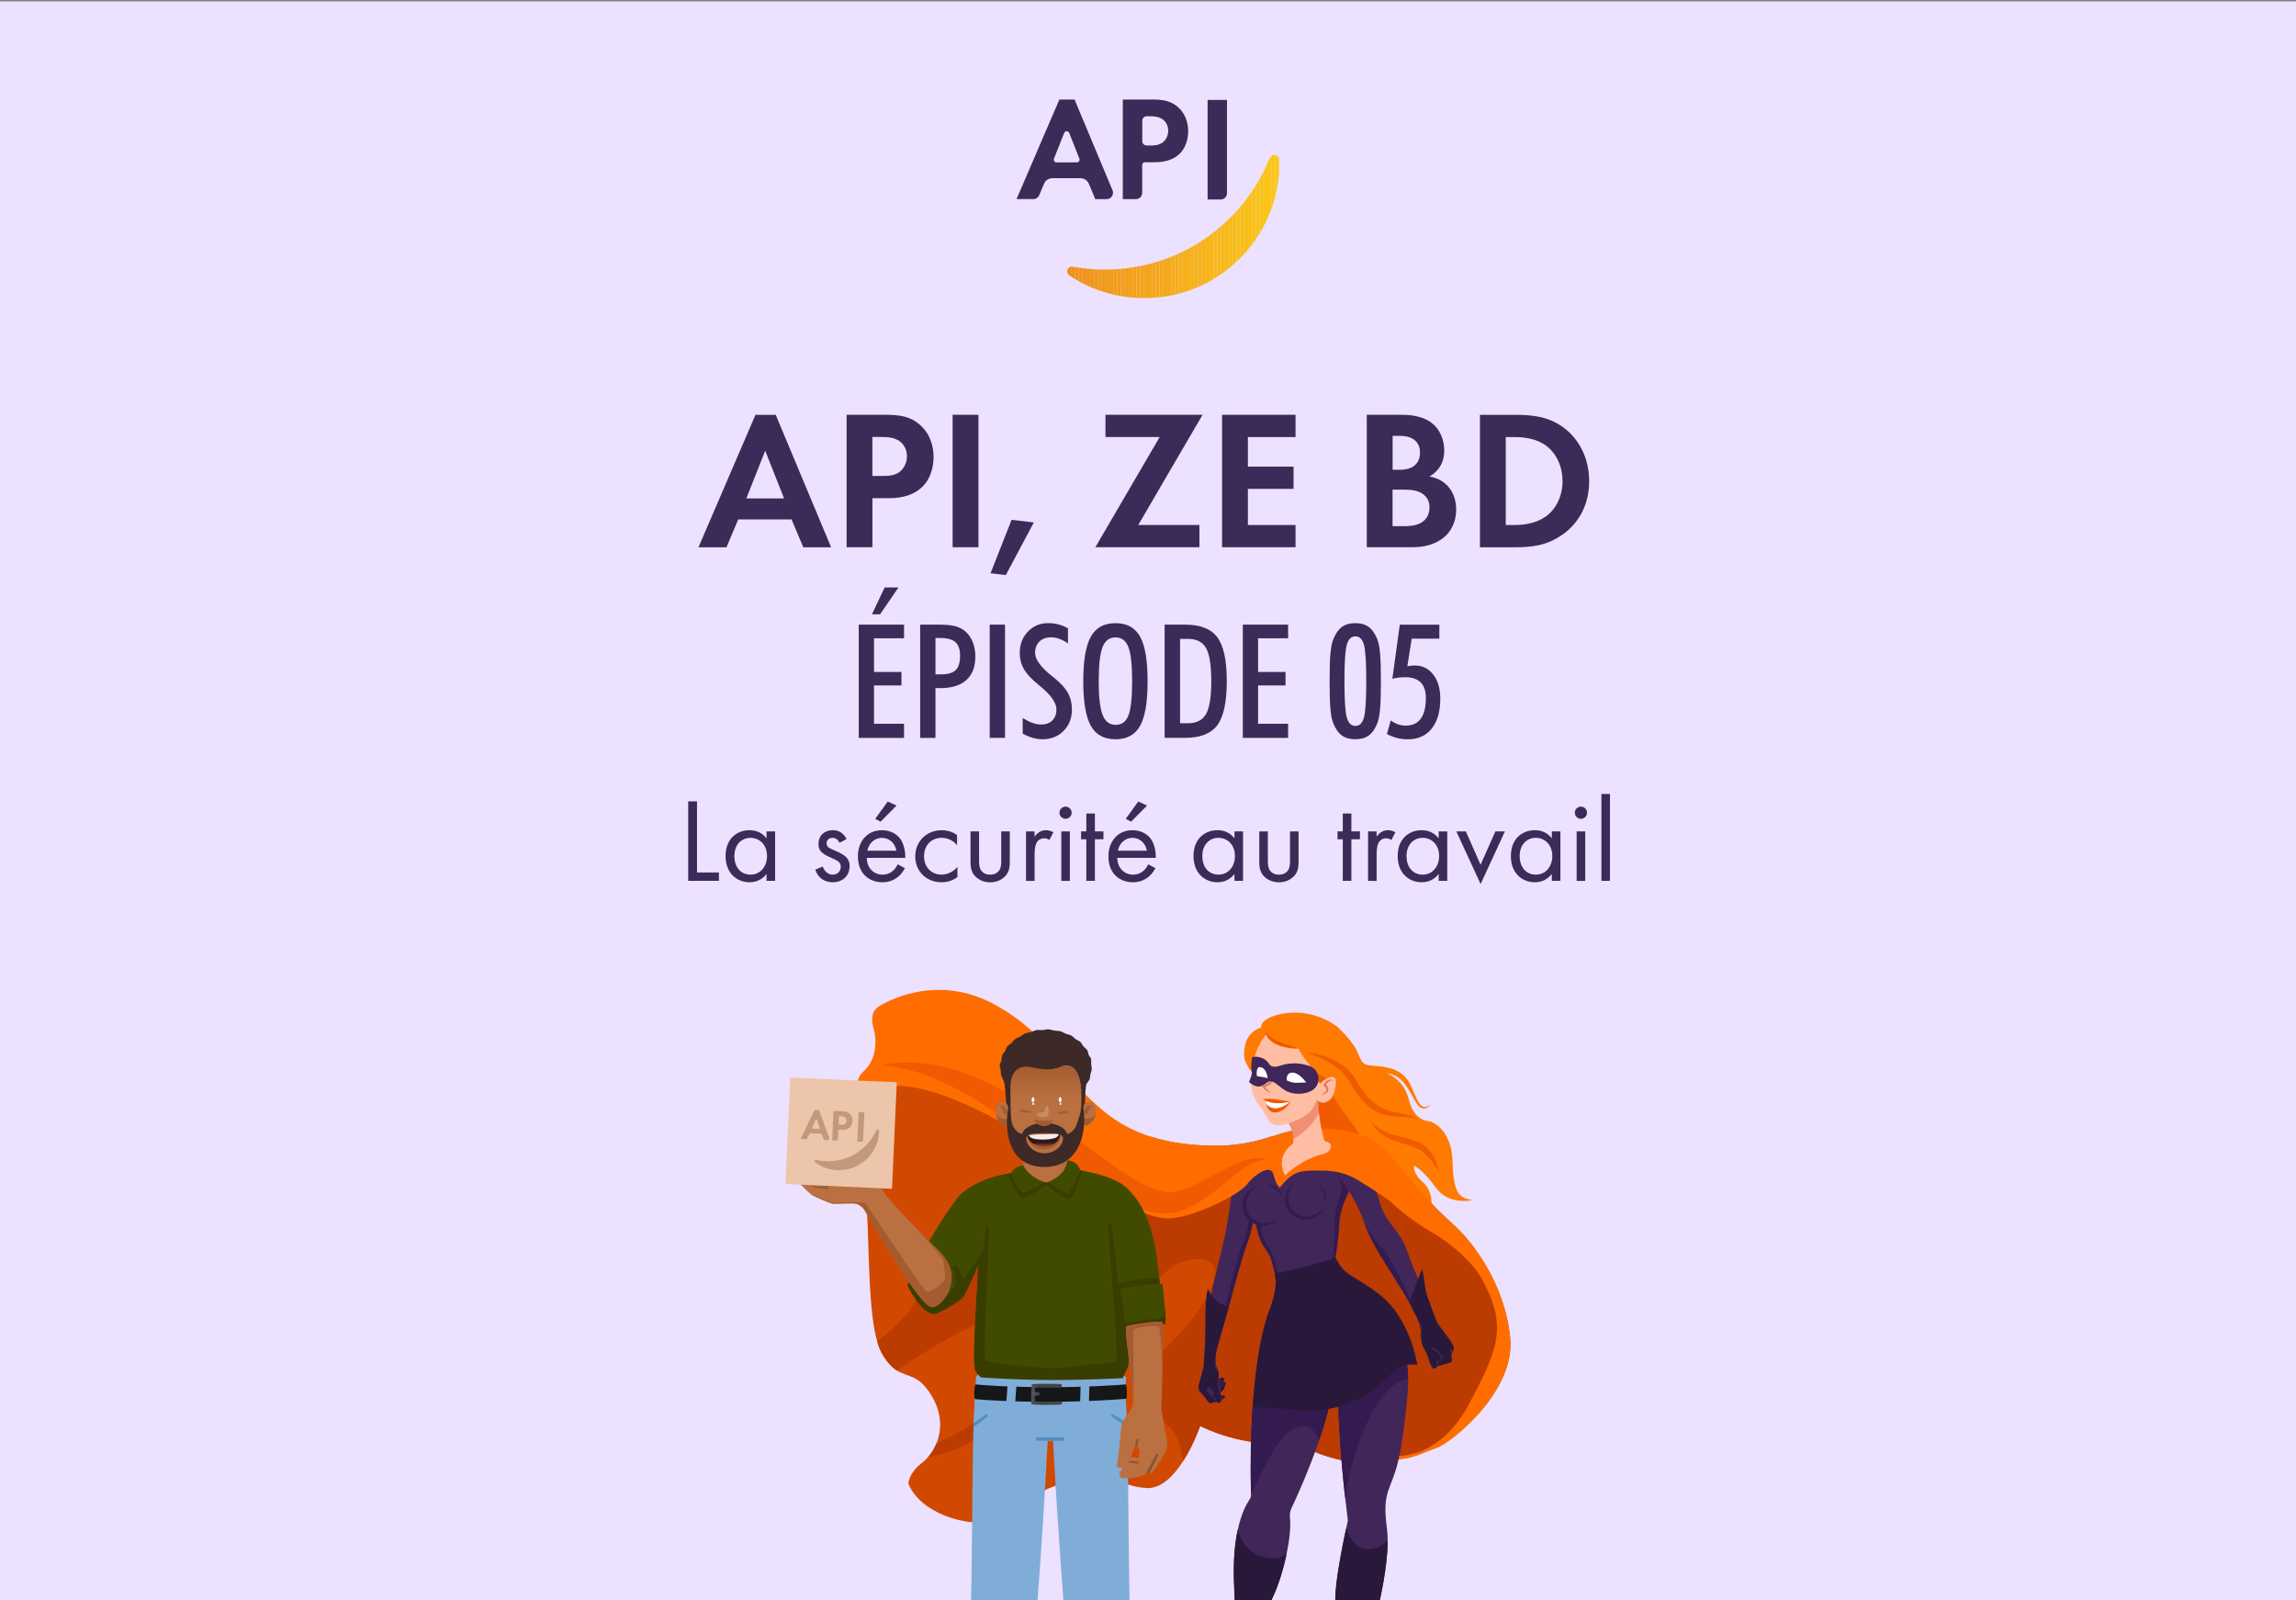<?xml version="1.0" encoding="UTF-8"?>
<svg xmlns="http://www.w3.org/2000/svg" xmlns:xlink="http://www.w3.org/1999/xlink" id="Calque_1" data-name="Calque 1" viewBox="0 0 686 478">
  <rect x="0" y="0" width="686" height="478" fill="#808080" stroke="none"/>
  <defs>
    <style>
      .cls-1, .cls-2, .cls-3, .cls-4, .cls-5, .cls-6, .cls-7 {
        fill: none;
      }

      .cls-2 {
        opacity: .5;
      }

      .cls-3 {
        clip-path: url(#clippath-3);
      }

      .cls-8 {
        fill: url(#_ÂÁ_Ï_ÌÌ_È_ËÂÌÚ_11);
      }

      .cls-9 {
        fill: #f4a41a;
      }

      .cls-10 {
        fill: #f4a51a;
      }

      .cls-11 {
        fill: #f4a61a;
      }

      .cls-12 {
        fill: #f4a31a;
      }

      .cls-13 {
        fill: #f4a21a;
      }

      .cls-14 {
        fill: #f9bf19;
      }

      .cls-15 {
        fill: #f9be19;
      }

      .cls-16 {
        fill: #f7b51a;
      }

      .cls-17 {
        fill: #f7b21a;
      }

      .cls-18 {
        fill: #f7b11a;
      }

      .cls-19 {
        fill: #f7b31a;
      }

      .cls-20 {
        fill: #f7b41a;
      }

      .cls-21 {
        fill: #f8ba19;
      }

      .cls-22 {
        fill: #f8b91a;
      }

      .cls-23 {
        fill: #f8b71a;
      }

      .cls-24 {
        fill: #f8b81a;
      }

      .cls-25 {
        fill: #f8b61a;
      }

      .cls-26 {
        fill: #f3a01a;
      }

      .cls-27 {
        fill: #f3a11a;
      }

      .cls-28 {
        fill: #f39f1a;
      }

      .cls-29 {
        fill: #f39d1b;
      }

      .cls-30 {
        fill: #f39e1a;
      }

      .cls-31 {
        fill: #fac119;
      }

      .cls-32 {
        fill: #fac219;
      }

      .cls-33 {
        fill: #fac019;
      }

      .cls-34 {
        fill: #fac319;
      }

      .cls-35 {
        fill: #fac419;
      }

      .cls-36 {
        fill: #f9bb19;
      }

      .cls-37 {
        fill: #f9bc19;
      }

      .cls-38 {
        fill: #f9bd19;
      }

      .cls-39 {
        fill: #f0921b;
      }

      .cls-40 {
        fill: #f0911b;
      }

      .cls-41 {
        fill: #f0901b;
      }

      .cls-42 {
        fill: #f29c1b;
      }

      .cls-43 {
        fill: #f29b1b;
      }

      .cls-44 {
        fill: #f29a1b;
      }

      .cls-45 {
        fill: #f2991b;
      }

      .cls-46 {
        fill: #f2981b;
      }

      .cls-47 {
        fill: #f5aa1a;
      }

      .cls-48 {
        fill: #f5a81a;
      }

      .cls-49 {
        fill: #f5eeee;
      }

      .cls-50 {
        fill: #f6ac1a;
      }

      .cls-51 {
        fill: #f6af1a;
      }

      .cls-52 {
        fill: #f6ad1a;
      }

      .cls-53 {
        fill: #f6b01a;
      }

      .cls-54 {
        fill: #f6ae1a;
      }

      .cls-55 {
        fill: #fbc619;
      }

      .cls-56 {
        fill: #f05a00;
      }

      .cls-57, .cls-58 {
        fill: #fff;
      }

      .cls-59 {
        fill: #f5a71a;
      }

      .cls-60 {
        fill: #f5a91a;
      }

      .cls-61 {
        fill: #edc5aa;
      }

      .cls-62 {
        fill: #ece1ff;
      }

      .cls-63 {
        fill: #ffbea3;
      }

      .cls-64 {
        fill: #fbc519;
      }

      .cls-65 {
        fill: #f1941b;
      }

      .cls-66 {
        fill: #f1971b;
      }

      .cls-67 {
        fill: #f1931b;
      }

      .cls-68 {
        fill: #f18f74;
      }

      .cls-69 {
        fill: #f1961b;
      }

      .cls-70 {
        fill: #f1951b;
      }

      .cls-71 {
        fill: #ff7a00;
      }

      .cls-72 {
        fill: #fbc719;
      }

      .cls-73 {
        fill: #ff6d00;
      }

      .cls-74 {
        fill: #80acd8;
      }

      .cls-75 {
        fill: #986e4e;
      }

      .cls-76 {
        fill: #8c5231;
      }

      .cls-77 {
        fill: #ba7040;
      }

      .cls-78, .cls-79 {
        fill: #331a51;
      }

      .cls-80 {
        fill: #bb3b00;
      }

      .cls-81 {
        fill: #d14900;
      }

      .cls-82 {
        fill: #e07860;
      }

      .cls-83, .cls-84 {
        fill: #402659;
      }

      .cls-85 {
        fill: #414b00;
      }

      .cls-86 {
        fill: #151718;
      }

      .cls-87 {
        fill: #a45b2f;
      }

      .cls-88 {
        fill: #528ebe;
      }

      .cls-89 {
        fill: #2a183a;
      }

      .cls-90 {
        fill: #3a3d00;
      }

      .cls-91 {
        fill: #3c2928;
      }

      .cls-92, .cls-93 {
        fill: #3c2a58;
      }

      .cls-94 {
        fill: url(#Dégradé_sans_nom_36);
      }

      .cls-95 {
        fill: url(#_Áåçûìÿííûé_ãðàäèåíò_26-2);
      }

      .cls-96 {
        fill: url(#_Áåçûìÿííûé_ãðàäèåíò_26);
      }

      .cls-4 {
        opacity: .09;
      }

      .cls-5 {
        opacity: .1;
      }

      .cls-58 {
        opacity: .2;
      }

      .cls-97 {
        opacity: .62;
      }

      .cls-97, .cls-93, .cls-84, .cls-98, .cls-79 {
        fill-rule: evenodd;
      }

      .cls-97, .cls-98 {
        fill: #231f20;
      }

      .cls-99, .cls-7 {
        opacity: .15;
      }

      .cls-100 {
        fill: url(#Dégradé_sans_nom_36-2);
      }

      .cls-6 {
        clip-path: url(#clippath);
      }
    </style>
    <clipPath id="clippath">
      <path class="cls-1" d="m380.96,46.35c-.69-.1-1.35.26-1.61.9-7.26,18.06-24.21,31.44-44.93,33.12-4.75.38-9.4.12-13.87-.7-1.56-.29-2.37,1.74-1.06,2.62,7.3,4.87,16.22,7.4,25.64,6.64,21.46-1.73,37.63-19.94,37.13-41.19-.02-.71-.58-1.27-1.28-1.37,0,0-.02,0-.02,0Z"></path>
    </clipPath>
    <clipPath id="clippath-3">
      <rect class="cls-1" width="686" height="478"></rect>
    </clipPath>
    <linearGradient id="Dégradé_sans_nom_36" data-name="Dégradé sans nom 36" x1="301.26" y1="347.34" x2="323.24" y2="347.34" gradientUnits="userSpaceOnUse">
      <stop offset=".65" stop-color="#ba7040"></stop>
      <stop offset="1" stop-color="#a45b2f"></stop>
    </linearGradient>
    <linearGradient id="_Áåçûìÿííûé_ãðàäèåíò_26" data-name="Áåçûìÿííûé ãðàäèåíò 26" x1="305.43" y1="416.56" x2="310.34" y2="416.56" gradientUnits="userSpaceOnUse">
      <stop offset="0" stop-color="#5e6163"></stop>
      <stop offset="1" stop-color="#414548"></stop>
    </linearGradient>
    <linearGradient id="_Áåçûìÿííûé_ãðàäèåíò_26-2" data-name="Áåçûìÿííûé ãðàäèåíò 26" x1="308.14" y1="416.42" x2="310.3" y2="416.42" xlink:href="#_Áåçûìÿííûé_ãðàäèåíò_26"></linearGradient>
    <linearGradient id="Dégradé_sans_nom_36-2" data-name="Dégradé sans nom 36" x1="312.55" y1="346.85" x2="312.55" y2="318.35" xlink:href="#Dégradé_sans_nom_36"></linearGradient>
    <linearGradient id="_ÂÁ_Ï_ÌÌ_È_ËÂÌÚ_11" data-name="¡ÂÁ˚ÏˇÌÌ˚È „‡‰ËÂÌÚ 11" x1="344.16" y1="313.36" x2="344.16" y2="312.57" gradientTransform="translate(-35.67 32.7) rotate(-.64)" gradientUnits="userSpaceOnUse">
      <stop offset="0" stop-color="#7c302a"></stop>
      <stop offset=".21" stop-color="#772e28"></stop>
      <stop offset=".45" stop-color="#692a26"></stop>
      <stop offset=".7" stop-color="#522421"></stop>
      <stop offset=".96" stop-color="#321b1a"></stop>
      <stop offset="1" stop-color="#2d1a19"></stop>
    </linearGradient>
  </defs>
  <rect class="cls-62" y=".41" width="686" height="478"></rect>
  <g>
    <g>
      <path class="cls-92" d="m236.52,155.19h-15.96l-3.5,8.31h-8.37l17.03-39.57h6.05l16.55,39.57h-8.31l-3.5-8.31Zm-2.25-6.29l-5.64-14.24-5.64,14.24h11.27Z"></path>
      <path class="cls-92" d="m264.46,123.92c4.45,0,7.54.47,10.44,3.03,3.2,2.85,4.03,6.7,4.03,9.55,0,1.54-.24,5.81-3.26,8.84-2.2,2.19-5.46,3.5-10.03,3.5h-4.98v14.65h-7.71v-39.57h11.51Zm-3.8,18.27h3.14c1.48,0,3.38,0,5.04-1.25,1.42-1.13,2.14-2.91,2.14-4.63,0-2.19-1.07-3.68-2.2-4.51-1.6-1.13-3.62-1.25-5.46-1.25h-2.67v11.63Z"></path>
      <path class="cls-92" d="m292.34,123.92v39.57h-7.71v-39.57h7.71Z"></path>
      <path class="cls-92" d="m302.25,155.31l6.64.77-8.37,15.72-4.57-.53,6.29-15.96Z"></path>
      <path class="cls-92" d="m340.09,156.85h18.27v6.64h-31.09l19.22-32.93h-16.2v-6.64h29.01l-19.22,32.93Z"></path>
      <path class="cls-92" d="m387.08,130.57h-14.24v8.84h13.65v6.64h-13.65v10.8h14.24v6.64h-21.95v-39.57h21.95v6.64Z"></path>
      <path class="cls-92" d="m418.16,123.92c2.2,0,6.47,0,9.67,2.49,2.31,1.78,3.68,4.87,3.68,8.19,0,5.1-3.38,7.18-4.45,7.77,2.61.42,4.15,1.54,5.16,2.49,2.37,2.25,2.85,5.34,2.85,7.42,0,2.31-.65,5.58-3.38,8.01-2.97,2.61-6.58,3.2-10.03,3.2h-13.29v-39.57h9.79Zm-2.08,16.43h2.2c1.19,0,5.99-.12,5.99-5.16,0-3.62-2.79-4.98-5.93-4.98h-2.25v10.15Zm0,16.85h3.32c1.42,0,3.56-.06,5.28-1.07,1.9-1.13,2.43-3.03,2.43-4.57,0-1.25-.42-3.38-2.91-4.51-1.66-.77-3.62-.77-5.28-.77h-2.85v10.92Z"></path>
      <path class="cls-92" d="m452.51,123.92c5.52,0,10.32.59,14.71,3.86,4.81,3.62,7.59,9.37,7.59,15.96s-2.73,12.28-7.95,15.96c-4.63,3.26-8.96,3.8-14.48,3.8h-10.2v-39.57h10.32Zm-2.61,32.93h2.37c1.96,0,6.23-.12,9.67-2.61,3.14-2.25,4.92-6.29,4.92-10.5s-1.72-8.19-4.87-10.56c-3.2-2.37-7.12-2.61-9.73-2.61h-2.37v26.28Z"></path>
      <path class="cls-92" d="m256.58,220.44v-33.83h13.53v4.08h-8.97v10.06h8.2v4.03h-8.2v11.45h8.97v4.22h-13.53Zm3.94-36.92l3.8-8.02h4.12l-5.49,8.02h-2.43Z"></path>
      <path class="cls-92" d="m274.93,220.44v-33.83h5.56c2.05,0,3.65.15,4.8.44s2.14.78,2.99,1.46c.99.8,1.76,1.87,2.31,3.2.55,1.33.82,2.8.82,4.43,0,3.09-.9,5.44-2.7,7.04-1.8,1.61-4.43,2.41-7.89,2.41-.37,0-.65,0-.83-.01-.18,0-.35-.02-.49-.03v14.9h-4.57Zm4.57-18.98h1.69c2.04,0,3.49-.42,4.36-1.27s1.3-2.26,1.3-4.24-.46-3.27-1.38-4.1c-.92-.83-2.45-1.25-4.6-1.25h-1.37v10.87Z"></path>
      <path class="cls-92" d="m295.71,220.44v-33.83h4.57v33.83h-4.57Z"></path>
      <path class="cls-92" d="m305.54,214.51c1.08.66,2.08,1.16,2.99,1.47.91.32,1.77.48,2.57.48,1.39,0,2.5-.41,3.31-1.22.82-.81,1.23-1.9,1.23-3.26,0-1.99-1.57-4.27-4.7-6.84-.37-.31-.65-.54-.83-.7-2.01-1.65-3.42-3.19-4.22-4.6-.8-1.41-1.21-3-1.21-4.76,0-2.55.81-4.67,2.43-6.37s3.63-2.55,6.03-2.55c1.05,0,2.06.12,3.04.37.97.25,1.94.63,2.9,1.16v4.54c-.88-.62-1.74-1.08-2.58-1.38s-1.67-.45-2.49-.45c-1.44,0-2.59.42-3.45,1.26s-1.3,1.97-1.3,3.37c0,1.95,1.66,4.25,4.98,6.91.31.25.55.43.72.56,1.93,1.56,3.3,3.06,4.1,4.5.8,1.44,1.21,3.08,1.21,4.94,0,2.6-.83,4.73-2.48,6.41s-3.77,2.51-6.35,2.51c-.94,0-1.9-.14-2.87-.42-.97-.28-1.98-.7-3.01-1.27v-4.66Z"></path>
      <path class="cls-92" d="m323.66,203.55c0-6.19.75-10.64,2.26-13.34,1.5-2.7,3.96-4.04,7.37-4.04s5.84,1.34,7.34,4.02c1.5,2.68,2.25,7.13,2.25,13.36s-.75,10.63-2.25,13.3-3.94,4.01-7.34,4.01-5.87-1.34-7.37-4.01c-1.5-2.67-2.26-7.11-2.26-13.3Zm4.61-.09c0,4.79.39,8.17,1.17,10.14s2.08,2.95,3.9,2.95,3.07-.93,3.81-2.8c.74-1.87,1.11-5.3,1.11-10.29s-.38-8.26-1.13-10.17c-.76-1.92-2.03-2.87-3.84-2.87s-3.11.97-3.87,2.9-1.14,5.31-1.14,10.15Z"></path>
      <path class="cls-92" d="m347.97,220.44v-33.83h6.03c4.6,0,7.84,1.26,9.72,3.79,1.88,2.53,2.82,6.89,2.82,13.1s-.94,10.61-2.82,13.14c-1.88,2.53-5.12,3.8-9.72,3.8h-6.03Zm4.61-4.36h2.36c2.56,0,4.37-.93,5.41-2.78,1.04-1.85,1.56-5.14,1.56-9.85s-.52-7.97-1.55-9.81c-1.04-1.85-2.84-2.77-5.42-2.77h-2.36v25.21Z"></path>
      <path class="cls-92" d="m371.33,220.44v-33.83h13.53v4.08h-8.97v10.06h8.2v4.03h-8.2v11.45h8.97v4.22h-13.53Z"></path>
      <path class="cls-92" d="m397.26,203.55c0-3.69.08-6.48.25-8.35.17-1.88.46-3.29.86-4.23.66-1.68,1.52-2.9,2.56-3.66,1.04-.76,2.38-1.14,4.02-1.14s2.97.38,4,1.14c1.03.76,1.88,1.98,2.56,3.66.39.97.66,2.4.83,4.26s.25,4.64.25,8.32-.08,6.42-.25,8.28c-.17,1.86-.45,3.28-.83,4.25-.68,1.68-1.53,2.9-2.56,3.65-1.03.75-2.36,1.12-4,1.12s-2.98-.37-4.02-1.12c-1.04-.75-1.9-1.97-2.56-3.65-.4-.94-.69-2.35-.86-4.22-.17-1.87-.25-4.64-.25-8.32Zm4.43-.05c0,5.59.24,9.22.71,10.88.47,1.66,1.33,2.49,2.56,2.49s2.07-.81,2.54-2.43c.47-1.62.71-5.27.71-10.94s-.24-9.34-.71-10.96c-.47-1.62-1.32-2.43-2.54-2.43s-2.09.83-2.56,2.49c-.47,1.66-.71,5.29-.71,10.9Z"></path>
      <path class="cls-92" d="m415.52,215.23c.73.53,1.46.92,2.2,1.17.74.25,1.5.38,2.27.38,2.01,0,3.51-.69,4.52-2.07,1-1.38,1.51-3.44,1.51-6.18,0-2.07-.52-3.62-1.55-4.66-1.04-1.04-2.57-1.55-4.61-1.55-.8,0-1.51.04-2.11.12-.6.08-1.18.19-1.74.35l2.22-16.17h11.82v4.17h-8.25l-1.32,8.25c.45-.08.85-.14,1.22-.17s.68-.06.96-.06c2.3,0,4.16.9,5.56,2.71,1.41,1.81,2.11,4.21,2.11,7.21,0,3.82-.85,6.79-2.56,8.93-1.71,2.14-4.09,3.21-7.15,3.21-1.11,0-2.18-.13-3.21-.39-1.03-.26-2.04-.66-3.02-1.2l1.14-4.03Z"></path>
      <path class="cls-92" d="m208.25,239.41v21.25h6.55v2.49h-9.18v-23.74h2.63Z"></path>
      <path class="cls-92" d="m229.03,248.38h2.56v14.77h-2.56v-2.06c-.85,1.1-2.46,2.49-5.05,2.49-3.74,0-7.19-2.63-7.19-7.83s3.42-7.73,7.19-7.73c2.85,0,4.38,1.57,5.05,2.46v-2.1Zm-9.61,7.37c0,3.17,1.78,5.55,4.84,5.55s4.91-2.6,4.91-5.52c0-3.81-2.63-5.48-4.91-5.48-2.53,0-4.84,1.85-4.84,5.45Z"></path>
      <path class="cls-92" d="m250.82,251.8c-.36-.85-1.1-1.5-2.06-1.5s-1.78.53-1.78,1.67c0,1.07.71,1.39,2.38,2.1,2.14.89,3.13,1.57,3.7,2.28.64.78.78,1.57.78,2.39,0,3.1-2.24,4.84-5.09,4.84-.61,0-3.92-.07-5.16-3.77l2.21-.93c.29.78,1.14,2.42,2.99,2.42,1.67,0,2.42-1.25,2.42-2.35,0-1.39-1-1.85-2.38-2.46-1.78-.78-2.92-1.35-3.6-2.17-.57-.71-.68-1.42-.68-2.17,0-2.6,1.82-4.13,4.31-4.13.78,0,2.88.14,4.06,2.67l-2.1,1.1Z"></path>
      <path class="cls-92" d="m270.36,259.38c-.43.82-1.07,1.71-1.82,2.38-1.35,1.21-3.03,1.82-4.91,1.82-3.56,0-7.3-2.24-7.3-7.72,0-4.41,2.71-7.83,7.16-7.83,2.88,0,4.7,1.42,5.59,2.71.92,1.32,1.46,3.59,1.39,5.55h-11.5c.04,3.06,2.14,5.02,4.7,5.02,1.21,0,2.17-.36,3.03-1.07.68-.57,1.21-1.32,1.53-2.03l2.14,1.17Zm-2.53-5.23c-.43-2.31-2.17-3.84-4.34-3.84s-3.95,1.64-4.34,3.84h8.69Zm.04-13.49l-4.77,4.81-1.6-.85,3.74-5.16,2.63,1.21Z"></path>
      <path class="cls-92" d="m285.95,252.51c-1.35-1.71-3.31-2.21-4.63-2.21-2.74,0-5.23,1.92-5.23,5.52s2.56,5.48,5.2,5.48c1.53,0,3.42-.68,4.77-2.31v3.06c-1.6,1.17-3.31,1.53-4.7,1.53-4.59,0-7.9-3.27-7.9-7.72s3.35-7.83,7.9-7.83c2.35,0,3.88.93,4.59,1.42v3.06Z"></path>
      <path class="cls-92" d="m292.53,257c0,1.03,0,2.24.71,3.17.39.5,1.17,1.14,2.6,1.14s2.21-.64,2.6-1.14c.71-.93.71-2.14.71-3.17v-8.61h2.56v8.9c0,1.82-.18,3.17-1.35,4.45-1.32,1.39-3.06,1.85-4.52,1.85s-3.2-.46-4.52-1.85c-1.17-1.28-1.35-2.63-1.35-4.45v-8.9h2.56v8.61Z"></path>
      <path class="cls-92" d="m306.55,248.38h2.56v1.6c.25-.39,1.35-1.96,3.35-1.96.78,0,1.64.29,2.28.61l-1.21,2.31c-.57-.39-1.1-.5-1.5-.5-1.03,0-1.67.43-2.06.93-.43.57-.85,1.57-.85,3.99v7.8h-2.56v-14.77Z"></path>
      <path class="cls-92" d="m318.37,240.98c1,0,1.82.82,1.82,1.82s-.82,1.82-1.82,1.82-1.82-.82-1.82-1.82.82-1.82,1.82-1.82Zm1.28,7.41v14.77h-2.56v-14.77h2.56Z"></path>
      <path class="cls-92" d="m327.13,250.73v12.42h-2.56v-12.42h-1.57v-2.35h1.57v-5.34h2.56v5.34h2.56v2.35h-2.56Z"></path>
      <path class="cls-92" d="m345.21,259.38c-.43.82-1.07,1.71-1.82,2.38-1.35,1.21-3.03,1.82-4.91,1.82-3.56,0-7.3-2.24-7.3-7.72,0-4.41,2.71-7.83,7.16-7.83,2.88,0,4.7,1.42,5.59,2.71.92,1.32,1.46,3.59,1.39,5.55h-11.5c.04,3.06,2.14,5.02,4.7,5.02,1.21,0,2.17-.36,3.03-1.07.68-.57,1.21-1.32,1.53-2.03l2.14,1.17Zm-2.53-5.23c-.43-2.31-2.17-3.84-4.34-3.84s-3.95,1.64-4.34,3.84h8.69Zm.04-13.49l-4.77,4.81-1.6-.85,3.74-5.16,2.63,1.21Z"></path>
      <path class="cls-92" d="m368.84,248.38h2.56v14.77h-2.56v-2.06c-.85,1.1-2.46,2.49-5.05,2.49-3.74,0-7.19-2.63-7.19-7.83s3.42-7.73,7.19-7.73c2.85,0,4.38,1.57,5.05,2.46v-2.1Zm-9.61,7.37c0,3.17,1.78,5.55,4.84,5.55s4.91-2.6,4.91-5.52c0-3.81-2.63-5.48-4.91-5.48-2.53,0-4.84,1.85-4.84,5.45Z"></path>
      <path class="cls-92" d="m378.81,257c0,1.03,0,2.24.71,3.17.39.5,1.17,1.14,2.6,1.14s2.21-.64,2.6-1.14c.71-.93.71-2.14.71-3.17v-8.61h2.56v8.9c0,1.82-.18,3.17-1.35,4.45-1.32,1.39-3.06,1.85-4.52,1.85s-3.2-.46-4.52-1.85c-1.17-1.28-1.35-2.63-1.35-4.45v-8.9h2.56v8.61Z"></path>
      <path class="cls-92" d="m403.76,250.73v12.42h-2.56v-12.42h-1.57v-2.35h1.57v-5.34h2.56v5.34h2.56v2.35h-2.56Z"></path>
      <path class="cls-92" d="m408.74,248.38h2.56v1.6c.25-.39,1.35-1.96,3.35-1.96.78,0,1.64.29,2.28.61l-1.21,2.31c-.57-.39-1.1-.5-1.5-.5-1.03,0-1.67.43-2.06.93-.43.57-.85,1.57-.85,3.99v7.8h-2.56v-14.77Z"></path>
      <path class="cls-92" d="m429.85,248.38h2.56v14.77h-2.56v-2.06c-.85,1.1-2.46,2.49-5.06,2.49-3.74,0-7.19-2.63-7.19-7.83s3.42-7.73,7.19-7.73c2.85,0,4.38,1.57,5.06,2.46v-2.1Zm-9.61,7.37c0,3.17,1.78,5.55,4.84,5.55s4.91-2.6,4.91-5.52c0-3.81-2.63-5.48-4.91-5.48-2.53,0-4.84,1.85-4.84,5.45Z"></path>
      <path class="cls-92" d="m437.96,248.38l4.41,9.97,4.42-9.97h2.85l-7.26,15.73-7.26-15.73h2.85Z"></path>
      <path class="cls-92" d="m463.66,248.38h2.56v14.77h-2.56v-2.06c-.85,1.1-2.46,2.49-5.05,2.49-3.74,0-7.19-2.63-7.19-7.83s3.42-7.73,7.19-7.73c2.85,0,4.38,1.57,5.05,2.46v-2.1Zm-9.61,7.37c0,3.17,1.78,5.55,4.84,5.55s4.91-2.6,4.91-5.52c0-3.81-2.63-5.48-4.91-5.48-2.53,0-4.84,1.85-4.84,5.45Z"></path>
      <path class="cls-92" d="m472.35,240.98c1,0,1.82.82,1.82,1.82s-.82,1.82-1.82,1.82-1.82-.82-1.82-1.82.82-1.82,1.82-1.82Zm1.28,7.41v14.77h-2.56v-14.77h2.56Z"></path>
      <path class="cls-92" d="m481.03,237.2v25.95h-2.56v-25.95h2.56Z"></path>
    </g>
    <g>
      <g class="cls-6">
        <rect class="cls-41" x="318.17" y="46.25" width=".66" height="43.44"></rect>
        <rect class="cls-41" x="318.83" y="46.25" width="1.15" height="43.44"></rect>
        <rect class="cls-40" x="319.98" y="46.25" width="1.15" height="43.44"></rect>
        <rect class="cls-39" x="321.13" y="46.25" width="1.15" height="43.44"></rect>
        <rect class="cls-67" x="322.28" y="46.25" width="1.15" height="43.44"></rect>
        <rect class="cls-65" x="323.43" y="46.25" width="1.15" height="43.44"></rect>
        <rect class="cls-70" x="324.59" y="46.25" width="1.15" height="43.44"></rect>
        <rect class="cls-69" x="325.74" y="46.25" width="1.15" height="43.44"></rect>
        <rect class="cls-66" x="326.89" y="46.25" width="1.15" height="43.44"></rect>
        <rect class="cls-46" x="328.04" y="46.25" width="1.15" height="43.44"></rect>
        <rect class="cls-45" x="329.19" y="46.25" width="1.15" height="43.44"></rect>
        <rect class="cls-44" x="330.34" y="46.25" width="1.15" height="43.44"></rect>
        <rect class="cls-43" x="331.49" y="46.25" width="1.15" height="43.44"></rect>
        <rect class="cls-42" x="332.64" y="46.25" width="1.15" height="43.44"></rect>
        <rect class="cls-29" x="333.79" y="46.25" width="1.15" height="43.44"></rect>
        <rect class="cls-30" x="334.94" y="46.25" width="1.15" height="43.44"></rect>
        <rect class="cls-28" x="336.09" y="46.25" width="1.15" height="43.44"></rect>
        <rect class="cls-26" x="337.25" y="46.25" width="1.15" height="43.44"></rect>
        <rect class="cls-27" x="338.4" y="46.25" width="1.15" height="43.44"></rect>
        <rect class="cls-13" x="339.55" y="46.25" width="1.15" height="43.44"></rect>
        <rect class="cls-12" x="340.7" y="46.25" width="1.15" height="43.44"></rect>
        <rect class="cls-9" x="341.85" y="46.25" width="1.15" height="43.44"></rect>
        <rect class="cls-10" x="343" y="46.25" width="1.15" height="43.44"></rect>
        <rect class="cls-11" x="344.15" y="46.25" width="1.15" height="43.44"></rect>
        <rect class="cls-59" x="345.3" y="46.25" width="1.15" height="43.44"></rect>
        <rect class="cls-48" x="346.45" y="46.25" width="1.15" height="43.44"></rect>
        <rect class="cls-60" x="347.6" y="46.25" width="1.15" height="43.44"></rect>
        <rect class="cls-47" x="348.75" y="46.25" width="1.15" height="43.44"></rect>
        <rect class="cls-50" x="349.91" y="46.25" width="1.15" height="43.44"></rect>
        <rect class="cls-52" x="351.06" y="46.25" width="1.15" height="43.44"></rect>
        <rect class="cls-54" x="352.21" y="46.25" width="1.15" height="43.44"></rect>
        <rect class="cls-51" x="353.36" y="46.25" width="1.15" height="43.44"></rect>
        <rect class="cls-53" x="354.51" y="46.25" width="1.15" height="43.44"></rect>
        <rect class="cls-18" x="355.66" y="46.25" width="1.15" height="43.44"></rect>
        <rect class="cls-17" x="356.81" y="46.25" width="1.15" height="43.44"></rect>
        <rect class="cls-19" x="357.96" y="46.25" width="1.15" height="43.44"></rect>
        <rect class="cls-20" x="359.11" y="46.25" width="1.15" height="43.44"></rect>
        <rect class="cls-16" x="360.26" y="46.25" width="1.15" height="43.44"></rect>
        <rect class="cls-25" x="361.41" y="46.25" width="1.15" height="43.44"></rect>
        <rect class="cls-23" x="362.57" y="46.25" width="1.15" height="43.44"></rect>
        <rect class="cls-24" x="363.72" y="46.25" width="1.15" height="43.44"></rect>
        <rect class="cls-22" x="364.87" y="46.25" width="1.15" height="43.44"></rect>
        <rect class="cls-21" x="366.02" y="46.25" width="1.15" height="43.44"></rect>
        <rect class="cls-36" x="367.17" y="46.25" width="1.15" height="43.44"></rect>
        <rect class="cls-37" x="368.32" y="46.25" width="1.15" height="43.44"></rect>
        <rect class="cls-38" x="369.47" y="46.25" width="1.15" height="43.44"></rect>
        <rect class="cls-15" x="370.62" y="46.25" width="1.15" height="43.44"></rect>
        <rect class="cls-14" x="371.77" y="46.25" width="1.15" height="43.44"></rect>
        <rect class="cls-33" x="372.92" y="46.25" width="1.15" height="43.44"></rect>
        <rect class="cls-31" x="374.08" y="46.25" width="1.15" height="43.44"></rect>
        <rect class="cls-32" x="375.23" y="46.25" width="1.15" height="43.44"></rect>
        <rect class="cls-34" x="376.38" y="46.25" width="1.15" height="43.44"></rect>
        <rect class="cls-35" x="377.53" y="46.25" width="1.15" height="43.44"></rect>
        <rect class="cls-64" x="378.68" y="46.25" width="1.15" height="43.44"></rect>
        <rect class="cls-55" x="379.83" y="46.25" width="1.15" height="43.44"></rect>
        <rect class="cls-72" x="380.98" y="46.25" width="1.15" height="43.44"></rect>
        <rect class="cls-72" x="382.13" y="46.25" width=".63" height="43.44"></rect>
      </g>
      <path class="cls-92" d="m322.85,53.24h-8.42c-1.09,0-2.07.65-2.49,1.65l-1.45,3.43c-.3.7-.99,1.16-1.75,1.16h-5.01s-.01,0,0-.01l12.79-29.73s0,0,0,0h4.54s0,0,0,0l11.34,27.11c.52,1.25-.4,2.64-1.76,2.64h-3.38s0,0,0,0l-1.93-4.59c-.42-1-1.4-1.65-2.48-1.65Zm-.35-5.85l-3.04-7.67c-.27-.69-1.24-.69-1.51,0l-3.04,7.68c-.21.54.18,1.12.76,1.12h6.07c.58,0,.97-.58.76-1.12Z"></path>
      <path class="cls-92" d="m344.12,29.73c3.35,0,5.67.36,7.85,2.28,2.41,2.14,3.03,5.04,3.03,7.18,0,1.16-.18,4.37-2.45,6.65-1.65,1.65-4.1,2.63-7.54,2.63h-2.93c-.45,0-.81.36-.81.81v8.31c0,1.05-.85,1.9-1.9,1.9h-3.89s-.01,0-.01-.01v-29.73s0-.01.01-.01h8.64Zm-2.85,12.39c0,.74.6,1.35,1.35,1.35h1.02c1.12,0,2.54,0,3.79-.94,1.07-.85,1.61-2.19,1.61-3.48,0-1.65-.8-2.77-1.65-3.39-1.2-.85-2.72-.94-4.1-.94h-.65c-.75,0-1.35.61-1.35,1.35v6.04Z"></path>
      <path class="cls-92" d="m366.6,29.85v27.87c0,1.04-.84,1.88-1.88,1.88h-3.91v-29.75h5.8Z"></path>
    </g>
  </g>
  <g class="cls-3">
    <g>
      <g>
        <path class="cls-81" d="m449.99,402.43l-6.78,14.79-13.21,14.14-7.66,3.41-4.39.93h0l-1.14.24-10.73,1.26s0,0-.02,0c-.01,0-.03,0-.05,0-.07,0-.2-.03-.38-.05-.03,0-.07,0-.11-.01-.07-.01-.15-.02-.24-.03-.05,0-.1-.02-.16-.03-.1-.01-.21-.03-.32-.05-.2-.03-.43-.07-.67-.11-.11-.02-.22-.04-.34-.06-.19-.03-.38-.07-.58-.11-.09-.02-.18-.03-.27-.05-.18-.03-.37-.07-.57-.11-.19-.04-.4-.08-.6-.12-.31-.07-.63-.14-.96-.22-.04,0-.08-.02-.11-.03-.18-.04-.36-.08-.54-.13-.82-.2-1.7-.43-2.61-.7-.17-.05-.33-.1-.5-.15-.5-.15-1.01-.31-1.53-.49-.17-.06-.34-.12-.52-.18-.17-.06-.35-.12-.52-.19,0,0-.02,0-.03,0-.25-.09-.5-.19-.76-.29-.26-.1-.52-.2-.79-.31-.38-.16-.76-.32-1.14-.49-.13-.06-.26-.11-.38-.17-1.17-.54-2.32-1.13-3.4-1.8-.08-.05-.17-.11-.25-.16-.23-.15-.46-.3-.69-.45,0,0-.09.02-.26.05-.05,0-.1.02-.17.03-.05,0-.11.02-.17.03-.24.04-.55.09-.93.14-.1.01-.2.03-.31.04-.12.01-.25.03-.38.04-.06,0-.13.01-.19.02-.26.03-.54.05-.84.07-.13.01-.27.02-.41.03-.19.01-.4.03-.6.03-.15,0-.3.01-.46.02-.03,0-.05,0-.08,0-.07,0-.15,0-.22,0-.02,0-.05,0-.07,0-.47.01-.98.02-1.51.01-.1,0-.2,0-.3,0-.24,0-.49,0-.75-.01-.16,0-.32-.01-.48-.02-.63-.03-1.28-.06-1.97-.12-.32-.03-.64-.05-.97-.09-.71-.07-1.45-.16-2.21-.28-.41-.06-.83-.13-1.25-.2-.42-.07-.86-.15-1.29-.24-.1-.02-.2-.04-.29-.06-2.31-.48-4.79-1.16-7.4-2.11-.53-.19-1.07-.4-1.62-.62-1.09-.44-2.2-.92-3.32-1.46,0,0-1.86,5.43-5.03,10.42-2.77,4.36-6.56,8.38-10.98,8.13-2.07-.11-3.78-.52-5.39-1-5.74-1.73-10.07-4.5-24.3,1.27,0,0-2.68,1.46-5.98,3.52-.99.62-2.04,1.29-3.08,1.99-1.34.9-2.68,1.84-3.9,2.79-3.17,2.46-11.02,2.34-17.81-.41-4.68-1.89-8.86-5.02-10.69-9.42,0,0-.15-3.02,4.14-6.34.61-.47,1.21-1.04,1.77-1.7.98-1.13,1.85-2.52,2.49-4.1,1.58-3.92,1.7-9.04-1.61-14.39-3.91-6.31-6.84-5.18-10.2-7.31-1.31-.82-2.67-2.14-4.19-4.57-.68-1.09-1.25-2.48-1.72-4.11-1.26-4.35-1.85-10.43-2.21-17.1-.3-5.67-.44-11.77-.66-17.62-.17-4.47-.4-8.8-.8-12.67-.07-.67-.14-1.32-.22-1.96l-2.13-17,.23-5.64.19-4.71,20.25-4.6h0l8.26-1.88,6.4,2.68,24.61,10.3,24.61,10.3,21.91,9.17,5.77-.82.92-.13,6.32-.9,2.21-.31,5.21-.74,9.01-1.28,5.24-.75,6.41-.91.76-.11.14-.02.07.06,1.13.95s0,0,0,0l31.75,26.74,9.59,15.31,2.9,15.29Z"></path>
        <path class="cls-80" d="m262.1,400.79c.47,1.63,1.04,3.02,1.72,4.11,1.52,2.43,2.89,3.74,4.19,4.57,9.01-6.34,27.59-18.03,47.71-22.56,24.47-5.51,27.78-8.52,28.22-9.22-.57,1.22-5.13,9.27-30.59,21.12-27.69,12.88-5.48,16.15-25.58,28.26-2.77,1.67-5.43,3.02-7.95,4.1-.64,1.58-1.51,2.97-2.49,4.1,9.66-1.64,19.81-6.51,25.11-18.73,0,0,3.91-13.22,24.6-21.23,20.69-8.01,17.75-17.74,29.86-19.1,12.1-1.36,4.18,14.26-7.6,25.52-11.78,11.27-8.76,17.5-.9,23.64,3.11,2.43,4.54,6.74,5.14,11.08,3.18-4.99,5.03-10.42,5.03-10.42,15.85,7.57,28.45,4.69,28.45,4.69,7.65,5.2,19.03,6.49,19.03,6.49l10.73-1.27,1.14-.24c-.02.08-.04.16-.06.24,4.87-.4,6.85-1.87,11.22-3.35,4.41-1.5,23.6-16.75,22.11-32.76-1.49-16.01-11.05-28.86-17.52-34.52-5.89-5.15-11.21-11.67-17.37-18.98l-11.72-2.2-.21-.04-24.47-4.59c-8.83,3.09-16.79,2.78-16.79,2.78-7.93-.02-14.22-1.08-19.3-2.7l-3.21,1.31-14.2,5.78s-1.02,1.8-3.05,3.88c-2.63,2.68-6.94,5.82-12.94,6.12-10.64.52-32.62,24.4-37.04,32.4-2.39,4.33-7.3,8.66-11.32,11.72Z"></path>
        <path class="cls-84" d="m432.7,399.68c-1.02-1.44-1.24-1.76-1.71-2.36-2.11-2.7-1.53-1.99-2.45-4.34-.21-.53-.42-1.11-.61-1.63-.06-.17-.12-.34-.18-.49-.03-.08-.05-.15-.08-.22-.06-.19-.13-.37-.19-.54-.04-.11-.07-.2-.09-.25,0-.01,0-.03-.01-.04,0,0,0,0,0,0,0,0,0,0,0-.02-.21-.59-.35-1.01-.35-1.01,0,0,0,0-.02,0-.27.11-3.38,1.4-4.91,2.16.26.59.53,1.16.8,1.72.24.5.48.99.7,1.49.2.47.39.94.55,1.44.02.06.04.13.06.19.03.09.05.17.07.26.03.12.06.23.08.35.08.35.12.7.16,1.05,0,.11.02.22.02.33,0,.12.01.24.02.36,0,.11.01.21.01.32,0,.11,0,.23.01.34.02.47.04.93.09,1.4.05.47.13.93.29,1.4.26.81.79,1.65,1.19,2.44,0,.02.02.04.03.06.01.03.03.06.04.09.03.05.05.1.07.15.37.83.56,1.74.89,2.59.07.19.17.44.29.71.02.04.04.09.06.13,0,.02.02.04.03.05.02.03.03.07.05.1.07.14.15.28.24.4.03.05.06.09.1.13.02.02.03.04.05.06l.06.06c.17.18.37.29.58.27.01,0,.02,0,.03,0,.01,0,.03,0,.04,0h0s.03,0,.05-.01c.08-.03.17-.07.25-.14h0s.05-.04.08-.07c.12-.11.25-.4.25-.4h0l.62-.19,3.27-.97s.63-.29.57-.8c-.06-.56-.1-.89-.14-1.12,0-.06-.01-.11-.02-.16,0-.03,0-.05,0-.07,0,0,0-.01,0-.02,0-.01,0-.03,0-.04-.01-.18.02-.25.13-.52.09-.22.19-.44.28-.65.15-.37.29-.71.31-.94.05-.54-.18-1.01-1.64-3.08Zm-4.35,4.4s-.03-.08-.05-.13c0-.02-.02-.04-.03-.07-.01-.03-.03-.07-.04-.1-.01-.03-.03-.06-.04-.09-.03-.09-.06-.17-.07-.26,0-.02,0-.04,0-.06,0-.08.02-.15.07-.2,0,0,.02-.02.03-.03,0,0,.02-.02.03-.03.09.04.17.09.26.13.08.05.17.1.25.15.08.05.16.11.23.17.04.03.08.06.11.1.03.03.07.06.11.1.04.04.08.07.11.11.56.57.95,1.29,1.36,1.97-.01.01-.03.03-.05.04,0,0-.01,0-.01.01-.03.02-.05.04-.08.06-.01.01-.03.02-.05.03-.03.02-.06.04-.1.06-.02.01-.04.02-.06.04-.05.03-.11.06-.17.1,0,0,0,0-.01,0-.02.01-.04.02-.06.03-.08.04-.16.09-.24.13-.34.17-.64.32-.66.33,0,0,.02-.04,0-.13t0,0c-.16-.86-.58-1.66-.84-2.48Z"></path>
        <path class="cls-98" d="m429.19,406.57c0,.05,0,.1,0,.13,0,0,.02-.04,0-.13Z"></path>
        <path class="cls-97" d="m429.18,406.57c.02.08,0,.12,0,.13,0-.03,0-.08,0-.13,0,0,0,0,0,0Z"></path>
        <path class="cls-93" d="m434.03,403.7c-.3-.29-1.36-1.28-1.14-.96.25.38.4.75.49,1.13.05.19.17.77.28,1.29,0-.06-.01-.11-.02-.16,0-.03,0-.05,0-.07,0,0,0-.01,0-.02,0-.01,0-.03,0-.04-.01-.18.02-.25.13-.52.09-.22.19-.44.28-.65Z"></path>
        <path class="cls-93" d="m424.7,395.74c-.24-.42-.69-1.03-1.1-1.58.2.47.39.94.55,1.44.02.06.04.13.06.19.03.09.05.17.07.26.03.12.06.23.08.35.08.35.12.7.16,1.05,0,.11.02.22.02.33,0,.12.01.24.02.36,0,.11.01.21.01.32,0,.11,0,.23.01.34.16-.61.55-2.31.11-3.06Z"></path>
        <path class="cls-93" d="m428.6,408.69c-.28-.11-.63-.43-.89-.88-.26-.45-.86-2.44-1.04-2.81-.08-.18-.31-.58-.53-.96,0,.02.02.04.03.06.01.03.03.06.04.09.03.05.05.1.07.15.37.83.56,1.74.89,2.59.07.19.17.44.29.71.02.04.04.09.06.13,0,.02.02.04.03.05.02.03.03.07.05.1.07.14.15.28.24.4.03.05.06.09.1.13.02.02.03.04.05.06l.06.06c.17.18.37.29.58.27.01,0,.02,0,.03,0,.01,0,.03,0,.04,0h0s.03,0,.05-.01c.08-.03.17-.07.25-.14-.12.03-.27.04-.39,0Z"></path>
        <path class="cls-83" d="m399.86,351.82s1.41,1.36,3.18,4.06c1.46,2.22,3.16,5.34,4.54,9.35.11.32.23.65.35.97,2.38,6.25,7.08,12.79,10.99,19.22.75,1.24,1.47,2.47,2.14,3.69.33.61.65,1.22.96,1.82.29.58.57,1.15.83,1.72h3.86s.3-3.89.3-3.89c0,0-.58-1.09-1.43-2.81-.52-1.05-1.13-2.33-1.78-3.75-1.13-2.48-2.33-5.36-3.24-8.08-2.27-6.82-6.22-8.13-8.17-14.44-1.95-6.3-3.65-12.17-6.04-14.02-2.39-1.86-5.35-1.04-5.93-.12-.08.12-.18.27-.3.44-.73,1.05-1.94,2.92-.27,5.83Z"></path>
        <path class="cls-84" d="m364.64,416.01s.01-.01.02-.02c.02-.03.05-.06.08-.09.16-.16.44-.4.64-.57.16-.14.28-.31.35-.51h0c.12-.37.22-.76.37-1.12.16-.37.02-.7-.34-.82-.01,0-.03,0-.04-.01-.01,0-.03,0-.04-.01-.18-.04-.22-.05-.34-.04.13-.16.18-.22.3-.38.34-.44-.2-.86-.5-.84-.13,0-.24.03-.34.08,0,0-.01,0-.02,0-.03.01-.06.02-.08.04-.01,0-.02.01-.03.01-.06.03-.11.06-.17.1,0,0-.02.01-.03.02-.02.01-.04.03-.06.04-.16.11-.29.24-.4.3-.01-.18.09-.73.1-.91.03-.45,0-.91-.1-1.35,0-.06-.02-.12-.04-.19-.03-.1-.05-.2-.08-.3-.03-.1-.06-.2-.1-.3-.01-.05-.03-.09-.05-.14-.02-.05-.04-.1-.06-.14-.04-.1-.09-.19-.14-.29-.1-.2-.19-.4-.25-.61-.01-.04-.03-.08-.03-.12,0,0,0,0,0,0-.02-.08-.04-.17-.06-.25,0-.04-.02-.08-.03-.12h0c-.04-.26-.07-.52-.07-.79,0-.09,0-.17,0-.26,0-.3.03-.6.07-.89.13-1.07.21-1.85.33-2.41.07-.33-3.42-1.73-3.44-1.52-.07.59-.37,6.28-.43,6.68-.08.49-1.26,4.94-1.5,5.66-.09.25-.05.42.02.73.04.2.06.29.13.61.03.13.15.33.25.44.77.85,1.6,1.81,2.26,2.75.18.25.44.45.68.65.08.06.22.08.32.06.47-.11.94-.25,1.4-.39.05-.01.12-.04.18-.06.04-.01.06-.02.08-.03,0,0,0,0,.01,0,0,0,0,0,0,0,0,0,.09.11.15.16.49.41.98.28,1.18-.32.01-.04.03-.2.03-.2,0,0,.08-.07.19-.15.06-.04.12-.09.17-.13.24-.16.46-.33.68-.52.23-.2.2-.43-.07-.56-.13-.06-.29-.1-.44-.12h-.01s-.04,0-.06,0h-.03s-.08,0-.11,0c-.04,0-.07,0-.1,0h-.04s-.05,0-.08,0c-.11,0-.17.01-.17.01,0,0-.08-.19-.14-.42,0,0,0,0,0,0,0,0,0,0,0,0,0,0,0-.01,0-.02,0-.03-.01-.05-.02-.08-.02-.08,0-.2.04-.29,0-.02.02-.04.03-.05Zm-2.16,1.51c-.22.03-.28-.14-.39-.26-.04-.05-.08-.1-.13-.15h0s0,0,0-.01c-.01-.01-.03-.03-.04-.04-.01-.01-.03-.03-.04-.04-.02-.03-.05-.05-.07-.08-.01-.01-.03-.03-.04-.04-.04-.04-.08-.08-.11-.12,0,0,0,0,.01-.01,0,0,0,0-.01-.01t0,0h0s.02-.03.04-.03c0,0,0,0,0,0,0,0,0,0,0,0,0,0,.01,0,.02,0,0,0,0,0,.01,0,0,0,.02,0,.03,0,.08.02.23.07.38.13,0,0,.02,0,.03,0,.03.01.05.02.08.03.07.02.14.04.2.07h0c.1.04.2.08.29.12.01,0,.02,0,.03.01,0,0,.01,0,.02.01,0,0,.01,0,.01.01,0,0,0,0,0,0,0,0,.01.01.02.02,0,0,.02.02.02.03t0,0s0,0,0,0c.05.08.09.21.16.34-.22,0-.38-.03-.54,0Z"></path>
        <path class="cls-93" d="m363.01,417.53c-.22,0-.38-.03-.54,0-.22.03-.28-.14-.39-.26-.04-.05-.08-.1-.13-.15h0s0,0,0-.01c-.01-.01-.03-.03-.04-.04-.01-.01-.03-.03-.04-.04-.02-.03-.05-.05-.07-.08-.01-.01-.03-.03-.04-.04-.04-.04-.08-.08-.11-.12,0,0,0,0,.01-.01t0,0s0,0,0-.01c0,0,0,0,0,0,0,0,0-.01,0-.02,0,0,0,0,0,0,0,0,0,0,0,0,0,0,.01,0,.02,0,0,0,0,0,.01,0,.08.03.16.05.24.08.06.02.11.04.17.06,0,0,.02,0,.03,0-.06-.05-.1-.09-.12-.11-.07-.06-.37-.2-.44-.19-.03,0-.05.02-.07.05,0,.01-.02.03-.03.04h0s-.03.07-.03.1c0,0,0,.03.01.04,0,0,0,0,0,0,.08.15.43.54.43.54,0,0,.21.27.29.31.08.03.25.03.39.14.11.08.55.65.78.94.04-.01.06-.02.08-.03,0,0,0,0,.01,0,0,0,0,0,0,0,0,0-.39-1.07-.46-1.18Z"></path>
        <path class="cls-93" d="m361.94,417.09s-.03-.03-.04-.04c-.01-.01-.03-.03-.04-.04-.02-.03-.05-.05-.07-.08-.01-.01-.03-.03-.04-.04-.04-.04-.08-.08-.11-.12,0,0,0,0,.01-.01,0,0,0,0-.01-.01t0,0h0s-.07-.09-.11-.13c-.3-.33-.68-.76-.9-.98l-.05-.05c-.08-.08-.13-.12-.13-.11h0s.04.09.11.19c.01.01.02.03.03.04.07.09.15.19.24.3.03.04.06.08.09.11.15.19.31.38.42.51.02.03.04.05.06.07.04.04.06.08.08.1,0,0,0,0,0,0,0,0,.01.01.01.01l.13.18.33.1s0,0,0,0Z"></path>
        <path class="cls-93" d="m360.44,415.48s.77.78,1.21,1.28c.15.17.27.3.3.34,0,0,0,0,0,0l-.33-.1-.13-.18s-1.08-1.27-1.05-1.34Z"></path>
        <path class="cls-93" d="m362.82,417.11s-.02-.05-.03-.08c0-.03-.02-.05-.03-.08-.07-.19-.16-.43-.26-.67-.02-.06-.04-.11-.07-.17,0-.01,0-.03-.01-.04-.01-.03-.03-.06-.04-.1,0-.02-.01-.03-.02-.05-.01-.03-.02-.05-.03-.08-.02-.05-.04-.1-.06-.14-.02-.04-.03-.07-.04-.1-.06-.15-.12-.27-.16-.34,0-.01,0-.02-.01-.03-.01-.02-.02-.04-.04-.06-.03-.04-.06-.08-.1-.12t0,0s-.04-.04-.06-.06c-.14-.14-.31-.26-.46-.34-.09-.05-.16-.08-.22-.09-.01,0-.02,0-.03,0h0s0,0,0,0c0,0,0,0,0,0-.04,0-.1.03-.15.08-.01.01-.03.03-.04.04-.02.02-.04.04-.06.06-.02.02-.04.04-.05.06-.02.02-.03.04-.05.06-.02.02-.03.04-.04.06-.06.08-.1.14-.1.15,0,0,.02-.02.04-.04,0,0,.01-.01.02-.02.03-.03.08-.06.12-.1.01,0,.03-.02.04-.03.03-.03.07-.05.11-.06.03-.01.05-.03.08-.03.03,0,.05-.01.07-.02.2-.02.59.45.69.61,0,.01.02.03.03.06.05.11.15.35.25.61.03.07.06.14.08.21,0,.02.01.04.02.05.02.04.03.08.04.11.02.06.04.11.06.16.03.06.05.13.07.19.01.04.03.07.04.1.01.03.02.06.03.08h0c.1.04.2.08.29.12.01,0,.02,0,.03.01,0,0,.01,0,.02.01,0,0,.01,0,.01.01,0,0,0,0,0,0,0,0,.01.01.02.02,0,0,.02.02.02.03,0-.02-.01-.04-.02-.06Z"></path>
        <path class="cls-93" d="m362.04,415.44s-.09-.12-.21-.28c-.02-.03-.04-.05-.06-.08-.02-.02-.03-.04-.05-.06-.02-.02-.04-.05-.06-.07-.02-.02-.04-.05-.06-.07-.01-.01-.02-.03-.04-.04-.03-.03-.05-.05-.08-.08-.05-.05-.1-.09-.15-.12-.02-.01-.04-.03-.05-.03,0,0-.01,0-.02,0-.02-.01-.04-.02-.05-.03,0,0-.01,0-.02,0,0,0-.01,0-.02,0h0s0,0,0,0c0,0,0,0,0,0,0,0,0,0,0,0-.02,0-.03,0-.04,0-.03,0-.07.03-.1.05-.02.01-.04.03-.06.04-.25.23-.52.77-.5.83h0s.04.06.1.13c.04.04.08.1.13.15,0,0,0,0,0,0,.04.05.09.1.14.15.04.04.08.09.12.13.03.04.07.08.11.12.03.03.05.06.08.08.14.16.28.3.38.4h0s.08.08.1.11c0,0,.01.01.02.02h.01s0,0,0-.01,0-.02,0-.03h0s.02-.03.04-.03c0,0,0,0,0,0h0c.22.07.43.14.65.22t0,0s.05.02.08.03c.07.02.13.05.2.08.03.01.05.02.07.03.02,0,.03.01.04.02h0s-.7-1.65-.7-1.65Z"></path>
        <path class="cls-93" d="m364.79,411.67s-.01,0-.02,0c-.03.01-.06.02-.08.04-.01,0-.02.01-.03.01-.06.03-.11.06-.17.1,0,0-.02.01-.03.02-.02.01-.04.03-.06.04-.16.11-.29.24-.4.3-.06.11.03,2.61.03,2.61h0s0,0,.01,0c.01,0,.03,0,.04,0,.02,0,.05,0,.08.01.03,0,.05,0,.08.01.08,0,.17,0,.2-.03.08-.08.12-.43.12-.43,0,0-.09,0-.14-.03-.03-.02-.04-.04-.03-.08.04-.12.25-1.58.25-1.58l.12-1.01Z"></path>
        <path class="cls-93" d="m364.64,414.76c.02-.22.8-1.39,1.13-1.88-.01,0-.03,0-.04-.01-.01,0-.03,0-.04-.01-.18-.04-.22-.05-.34-.04-.45,1.03-.68,1.31-.89,1.53-.13.13-.25.23-.4.45h0s.08.27.17.56c.03.09.06.18.09.28,0,.01,0,.02.01.03.03.09.06.18.09.27.04.13.08.25.12.35.01.03.03.07.04.1.01.03.02.06.03.08,0,0,0-.01,0-.02,0-.03-.01-.05-.02-.08-.02-.08,0-.2.04-.29.01-.02.02-.04.04-.05,0,0,.01-.01.02-.02.02-.03.05-.06.08-.09-.03-.24-.13-.92-.11-1.14Z"></path>
        <path class="cls-93" d="m363.98,409.75c-.03-.1-.05-.2-.08-.3-.03-.1-.06-.2-.1-.3-.01-.05-.03-.09-.05-.14-.02-.05-.04-.1-.06-.14-.04-.1-.09-.19-.14-.29-.1-.2-.19-.4-.25-.61-.01-.04-.03-.08-.03-.12,0,0,0,0,0,0-.02-.08-.04-.17-.06-.25,0-.04-.02-.08-.03-.12h0c-.04-.26-.07-.52-.07-.79,0-.09,0-.17,0-.26-.15.25-.27.47-.3.57-.1.31.01.89.17,1.24.11.25.67,1.09,1.05,1.69,0-.06-.02-.12-.04-.19Z"></path>
        <path class="cls-83" d="m360.06,401.6l.41,2.29,1.9,1,1.13-1.78h0s0,0,0,0c.08-.29,2.18-7.55,3.57-12.52.41-1.46.76-2.72.97-3.55.98-3.71,3.47-12.9,4.64-15.77.63-1.55,1.3-4.25,1.82-6.72.45-2.12.8-4.08.93-5,.29-1.99,2.33-10.07,2.33-10.07,0,0,.84-4.79-4.17-4.79-5.01,0-5.36,5.06-5.36,5.06,0,0,.3,7.62-2.34,19.81-1.37,6.3-2.78,11.37-3.88,16.5-1.03,4.79-1.78,9.62-1.96,15.55Z"></path>
        <path class="cls-71" d="m413.08,348.01c-7.79-2.87-25.83-10.94-25.83-10.94l-12.65-16.25s-2.92-2.6-2.9-5.89,1.16-6.69,5.14-7.97c0,0-.65-1.75,3.44-3.33,4.09-1.59,12.12-2.16,19.25,3.08,0,0,4.94,4.43,6.34,8.24s2.47,3.19,6.12,3.58,7.31,1.32,9.38,5.46c2.08,4.13,2.74,8.45,6.08,6.02,0,0-2.07,2.87-4.23-.44-2.16-3.31-3.71-8.42-8.9-8.91,0,0,5.02,1.51,6.63,7.91,1.61,6.4,5.64,6.32,6.48,6.48,0,0,6.32,1.96,6.57,12.06s2.37,10.79,5.92,11.41c0,0-6.96,1.77-10.98-3.8-4.02-5.56-6.49-6.47-6.49-6.47,0,0-.33,2.39,2.68,4.93,1.23,1.03,3.2,3.82,2.4,7.68,0,0-10-4.4-11.04-8.11s-1.89-4.15-3.41-4.71Z"></path>
        <path class="cls-56" d="m390.15,314.45c5.24.38,10.67,2.48,14.01,6.73,1.01,1.41,1.75,2.98,2.78,4.35,1.87,2.72,4.31,5.01,7.39,6.08,1.35.53,3.47.83,4.91,1.12,1.65.38,3.64.65,4.69,2.15-1.35-1.17-3.14-1.07-4.82-1.21-1.59-.11-3.71-.16-5.24-.62-4.46-1.11-7.79-4.78-9.94-8.67-.37-.68-.86-1.5-1.27-2.14-2.93-4.08-7.81-6.32-12.52-7.81h0Z"></path>
        <path class="cls-56" d="m392.03,320.34s5.08.9,5.48,4.24,3.29,6.78,6.97,11.71c9.28,12.43-12.8,4.02-12.8,4.02,0,0-5.04-13.01.36-19.97Z"></path>
        <path class="cls-83" d="m365.79,515.41s-.16,10.36,3.68,11.59c3.83,1.23,5.21-16.03,5.25-18.18.04-2.14,2.82-7.05,2.82-7.05,0,0-1.41-3.79-3.15-5.01,0,0,3.14-13.88,6.01-19.87,1.45-3.02,3-7.86,4.01-12.65.84-4.01,1.3-7.98,1-10.83-.11-1,.07-2.01.5-2.92,1.53-3.24,5.17-11.25,8.21-20.15,1.06-3.09,2.04-6.29,2.84-9.43.17-.66.33-1.32.48-1.98.19-.81.36-1.61.51-2.4h1.82s0,1.31.09,3.73c.17,5,.65,14.71,2.05,27.25.24,2.17.51,4.43.81,6.76,0,0-.2.89-.51,2.34-1.06,4.98-3.39,16.6-3.22,21.48.21,6.3,1.51,27.77-.45,32.54,0,0-5.31,2.8-5.09,7.35.21,4.55,3.68,19.74,3.68,19.74l4.39.17s-.73-16.66,2.35-28.28c2.83-10.65,10.82-34.97,10.74-49.37,0-1.3-.08-2.53-.23-3.65-1.54-11.59,1.26-10.94,3.51-20.65.07-.31.14-.63.22-.96.3-1.42.59-3.05.86-4.94,1.13-8.12,1.78-13.63,1.75-18.08-.01-1.52-.11-2.91-.29-4.24-.21-1.55-.54-3.01-1.01-4.48-.29-.93-.64-1.86-1.04-2.82-2.94-7-16.13-18.45-18.92-23.55l-1.32-.86s.82-6.65.54-11.18c-.25-3.87,2.42-9.96,2.42-9.96,0,0-.99-1.39-1.23-3.05,0,0,1.41,1.36,3.18,4.06.35-.79.68-1.54.97-2.28.51-1.33.85-2.58.82-3.79,0,0,.02-.63-.06-1.57-.11-1.46-2.42-1.8-4.64-2.25-1.04-.21-2.07-.45-2.84-.85-3.43-1.77-18.66-2.18-21.13,2.04-.58,1-2.32,3.28-2.22,7.78.06,2.59.45,6.56,1.16,10.12.57,2.89,1.35,5.52,2.33,6.95,2.84,4.14,2.59,5.13,3.28,7.72.06.22.11.44.16.67.11.5.19,1,.24,1.51.09.87.08,1.75-.03,2.62-.22,1.81-.75,4.26-1.93,7.22-1.4,3.51-3.02,10.34-4.13,20.22-.3,2.64-.56,5.5-.77,8.56-.51,7.4-.73,16.04-.46,25.84h0c.02.59-.16,1.17-.49,1.65-.81,1.16-2.38,3.91-3.48,8.97-.83,3.85-1.39,9.03-1.12,15.86.77,19.37,1.13,29.83,1.13,29.83l.14,7.8-4.18,4.92Z"></path>
        <path class="cls-89" d="m393.44,517.99c.19,3.97,2.85,16.07,3.52,19.07.09.4.43.69.84.7l2.74.1c.52.02.95-.4.93-.92-.1-3.7-.26-17.36,2.38-27.32,2.83-10.65,10.82-34.97,10.74-49.37-1.58,1.62-3.89,2.92-7.09,2.41-2.42-.39-4.12-2.88-5.32-6.03-1.06,4.98-3.39,16.6-3.22,21.48.21,6.3,1.51,27.77-.45,32.54,0,0-5.31,2.8-5.09,7.35Z"></path>
        <path class="cls-89" d="m369.82,502.7s-.35-10.45-1.13-29.83c-.27-6.83.28-12.02,1.12-15.86.84,3.2,3.16,7.84,9.62,8.49,2.12.21,3.74-.3,4.98-1.25-1.01,4.79-2.56,9.63-4.01,12.65-2.19,4.55-4.52,13.66-5.52,17.77-.27,1.13-.05,2.33.64,3.26,1.18,1.59,2.02,3.84,2.02,3.84,0,0-2.78,4.91-2.82,7.05-.04,2.14-1.42,19.41-5.25,18.18-1.72-.55-2.64-2.96-3.13-5.43-.69-3.51-.44-7.12.52-10.57.67-2.4,1.65-5.45,2.97-8.31Z"></path>
        <path class="cls-78" d="m399.85,420.27c.17,5,.65,14.71,2.05,27.25,1.07-6.97,3.56-18.31,9.08-27.2,3.91-6.3,7.25-8.18,9.73-8.36-.01-1.52-.11-2.91-.29-4.24-2.82.44-4.33,2.54-8.63,6.44-2.96,2.69-7.23,4.85-11.95,6.11Z"></path>
        <path class="cls-78" d="m373.78,446.39c4.63-9.22,7.85-16.96,12.91-19.63,4.05-2.14,6.26.62,7.42,3.59,1.06-3.09,2.04-6.29,2.84-9.43-3.38.62-6.89.77-10.26.33-4.58-.6-9.08-.72-12.45-.69-.51,7.4-.73,16.04-.46,25.84Z"></path>
        <path class="cls-73" d="m429.11,432.59c-4.37,1.48-6.35,2.96-11.22,3.35.02-.08.04-.16.05-.24.02-.08.04-.15.05-.23.04-.16.07-.33.11-.49,4.21-.18,13.62-2.17,20.71-15.34,9.4-17.46,11.45-23.82,3.73-37.98,0,0-4.19-7.57-15.73-14.06,0,0-7.3-4.43-11.36-8.67,0,0-2.15-1.5-4.17-2.85-1.03-.69-2.04-1.33-2.7-1.72-.72-.41-1.7-1.14-3.01-1.9-.31-.18-.64-.36-1-.54-1.44-.74-3.22-1.45-5.42-1.85-1.08-.2-2.26-.33-3.54-.34-7.22-.11-9.15-.07-13.22,5.07,0,0-1.07-.59-1.92-3.97-.35-1.39-1.44-1.55-2.74-1.09-1.16.41-2.47,1.32-3.55,2.32-.67.61-1.25,1.25-1.65,1.83-.43.63-1.51,1.51-3.02,2.49-.5.33-1.05.67-1.64,1.01-4.84,2.84-12.31,6.06-17.82,6.55-8.19.73-18.43-7.28-25.64-12.63-.27-.2-.61-.45-1.01-.74-1.77-1.28-4.69-3.34-8.36-5.75-5.84-3.84-13.56-8.57-21.5-12.52,0,0-.02,0-.03-.01-.5-.25-1.01-.5-1.51-.74-14.02-6.75-28.39-10.71-34.05-2.65-.27.37-.51.77-.73,1.19,0,0-.64,1.56-1.13,4.37,0,0-.53-2.6-.59-5.67-.06-3.19.38-6.87,2.45-8.66,4.06-3.51,3.82-9.38,3.34-11.65-.47-2.26-1.97-5.89,1.6-8.01s18.06-9.4,34.61-.19c16.55,9.22,19.94,20.47,25.84,25.82,4.05,3.68,9.35,9.93,20.53,13.49,5.07,1.61,11.36,2.68,19.3,2.7,0,0,7.95.32,16.79-2.78.01,0,.03,0,.04-.01,2.4-.84,4.37-1.39,5.98-1.75.73-.16,1.39-.28,1.97-.37,1.19-.19,2.09-.24,2.73-.24,0,0,0,0,0,0h.01c.89,0,1.28.11,1.28.11,0,0,1.09-.09,2.82-.07,2.76.03,7.14.34,11.35,1.73,3.14,1.03,6.18,2.67,8.37,5.25.62.73,1.24,1.46,1.84,2.18,4.01,4.77,7.68,9.21,11.37,13.14,1.97,2.1,3.95,4.05,6,5.84,6.47,5.66,16.03,18.51,17.52,34.52,1.49,16.01-17.7,31.26-22.11,32.76Z"></path>
        <path class="cls-68" d="m383.97,351.14s4.33-4.66,11.74-6.53c.81-.2,1.51-.76,1.81-1.55.31-.81.18-1.76-1.8-2.16,0,0-1.22-3.94-1.65-8.22-.16-1.59-.21-3.22-.05-4.72l-1.48-.12-7.87,7.13s1.63,2.38,1.76,5.33c.02.44,0,.9-.05,1.36,0,0-5.65,3.53-2.41,9.48Z"></path>
        <g>
          <g>
            <path class="cls-63" d="m373.87,323.81s-.38,2.92,2.58,6.82c2.95,3.91,2.06,4.12,3.8,5.16s4.31.01,5.96-.65,4.89-1.74,6.47-4.8c0,0,.61-1.47.69-1.84,0,0,1.27,1.46,2.77.79s2.15-1.38,2.77-4.1c.61-2.72-.07-3.44-.81-3.48s-2.67.76-3.63,2c0,0-1.61-.94-3.36-5.77,0,0-2.26-2.66-3.15-4.7,0,0-7.57-.7-9.51-4.38,0,0-3.89,4.3-3.77,9.3s-.66,3.11-.8,5.64h0Z"></path>
            <path class="cls-83" d="m374.12,315.82s-.43,2.78-.17,3.87c.26,1.09-.17,2.18-.78,3.55,0,0,1.93,1.9,3.67,1.22s1.85-1.59,3-1.4,2.6,1.67,3.28,2.13,2.71,2.04,6.34,1.46,4.31-2.68,4.42-3.72.08-3.33-2.45-4.36-5.79-1.25-8.9-.21-3.32-.67-3.83-1.19-2.04-1.83-4.58-1.36Z"></path>
            <path class="cls-82" d="m379.87,326.41c-1.18-.19-2.32-.87-2.82-2.02.8-.25,1.64-.6,2.3-1.12.09-.07.17-.15.25-.24.07,0,.15.01.23.03.1.01.2.04.3.08-.1.2-.24.38-.39.55-.51.51-1.12.83-1.78,1.07.45.69,1.21,1.2,1.91,1.66Z"></path>
            <path class="cls-82" d="m398.46,322.87c-1.17-.36-1.96.56-2.41,1.48,0,0-.1-.41-.1-.41,1.87,1.36.73,2.98-1.22,3.18.66-.47,1.95-1.02,1.47-1.99-.18-.33-.53-.62-.84-.85.08-.14.28-.47.36-.61.53-.9,1.87-1.59,2.74-.8h0Z"></path>
            <path class="cls-57" d="m384.47,322.77s1.45.82,3.22.71,2.58-.06,2.58-.06c0,0-2-2.98-4.1-2.97s-1.7,2.31-1.7,2.31Z"></path>
            <path class="cls-57" d="m378.73,322.13s-.12-2.87-2.11-3.31c-1.49-.33-1.11,2.6-1.11,2.6,0,0,.51.24,1.25.28s1.97.43,1.97.43Z"></path>
            <g>
              <path class="cls-56" d="m385.58,329.13c-.33.72-2.08,3.13-4.53,3.23-2.31.1-2.73-2.44-2.77-2.73l.02.03c.14.23.74,1.14,2.43,1.41,1.41.22,3.38-.84,4.29-1.55l.33-.29c-.12.03-.26.06-.43.09-.81.17-2.15.35-3.55.3-.09,0-.18,0-.28-.01-.14-.01-.27-.02-.4-.04-.76-.08-1.53-.24-2.21-.54-.06-.02-.1-.04-.16-.07-.34-.16-.67-.35-.97-.59,0,0,1.86-.22,3.16-.03,1.31.2,5.06.79,5.06.79Z"></path>
              <path class="cls-57" d="m385.35,329.22l-.33.29c-.91.71-2.89,1.77-4.29,1.55-1.69-.27-2.28-1.18-2.43-1.41l-.02-.03.2-.61c.68.3,1.45.47,2.21.54.14.02.27.03.4.04.09,0,.18.01.28.01,1.4.08,2.73-.13,3.55-.3.17-.03.31-.07.43-.09Z"></path>
            </g>
          </g>
          <path class="cls-78" d="m379.6,323.03s.37-.44.53-.91c0,0,.15.37,0,1.01,0,0-.16-.07-.53-.1Z"></path>
        </g>
        <path class="cls-56" d="m378.27,307.8c-.33,1.05.34,2.14,1.07,2.85,1.51,1.43,3.59,2.11,5.59,2.44,1,.15,2.01.22,3.02.15-1.85-.71-3.75-1.21-5.56-1.94-1.55-.65-3.81-1.65-4.12-3.5h0Z"></path>
        <polygon class="cls-83" points="376.93 365.63 373.69 364.41 371.91 361.59 371.91 358.83 373.08 356.13 376.56 353.67 376.93 365.63"></polygon>
        <path class="cls-78" d="m376.09,354.21c-3.47.59-5.53,4.26-4.57,7.6.95,3.46,4.83,5.31,8.11,3.93.87-.36,1.63-.94,2.2-1.64-2.12,1.63-5.03,1.78-7.17.31-3.82-2.7-2.8-8.42,1.43-10.21h0Z"></path>
        <path class="cls-78" d="m386.78,353.28c-3.04,1.79-3.66,5.95-1.57,8.73,2.11,2.89,6.4,3.24,8.98.79.69-.64,1.19-1.45,1.47-2.32-1.41,2.27-4.06,3.45-6.59,2.84-4.53-1.16-5.61-6.88-2.29-10.05h0Z"></path>
        <path class="cls-78" d="m378.68,354.08c1.61.55,3.01,1.49,4.02,2.86.16.19.28.41.45.6-.02-.13-.05-.25-.08-.37-.45-1.89-2.45-3.35-4.39-3.08h0Z"></path>
        <path class="cls-78" d="m394.46,354.76c.81,1.08,1.31,2.32,1.36,3.66.02.2,0,.39.03.59.04-.09.08-.18.12-.28.55-1.44-.11-3.29-1.5-3.98h0Z"></path>
        <path class="cls-56" d="m429.86,349.91c-.44-2.77-1.77-5.53-3.95-7.38-3.08-2.43-7.41-2.65-10.88-3.92-2.01-.72-3.77-1.91-5.37-3.35,1.73,3.06,4.64,4.85,7.94,5.85,1.98.62,4.14,1.16,5.98,2.08.9.42,1.69.99,2.41,1.69,1.51,1.46,2.71,3.25,3.87,5.04h0Z"></path>
        <path class="cls-63" d="m383.97,351.14s4.33-4.66,11.74-6.53c.81-.2,1.51-.76,1.81-1.55.31-.81.18-1.76-1.8-2.16,0,0-1.22-3.94-1.65-8.22-1.16,2.05-3.51,5.32-7.63,7.62.02.44,0,.9-.05,1.36,0,0-5.65,3.53-2.41,9.48Z"></path>
        <path class="cls-79" d="m375.11,365.09c.57,2.89,1.35,5.52,2.33,6.95,2.84,4.14,2.59,5.13,3.28,7.72.06.22.11.44.16.67.11.5.19,1,.24,1.51.28-.44.91-.22.85-.82-.26-2.61-1.89-6.96-3.28-9-1.56-2.3-2.12-6.28-2.12-6.28l-1.45-.74Z"></path>
        <path class="cls-78" d="m363.5,403.11c.11-.38,3.58-12.42,4.54-16.07.98-3.71,3.47-12.9,4.64-15.77.63-1.55,1.3-4.25,1.82-6.72l-1.29-.87s-.25,3.96-1.89,7.74c-1.63,3.78-4.36,15.51-5.59,20.84-1.2,5.21-2.2,10.6-2.24,10.85Z"></path>
        <path class="cls-78" d="m399.46,376.87c-.23-.42-.39-.81-.47-1.14,0,0,.83-4.11,1.15-10.07.21-3.86,1.67-7.01,2.9-9.77-1.78-2.7-3.18-4.06-3.18-4.06.24,1.66,1.23,3.05,1.23,3.05,0,0-2.61,6.01-2.42,9.96.2,4.02-.54,11.18-.54,11.18l1.32.86Z"></path>
        <path class="cls-89" d="m374.24,420.56c3.37-.03,7.87.1,12.45.69,3.37.44,6.88.29,10.26-.33.98-.18,1.94-.4,2.89-.65,4.72-1.27,8.99-3.43,11.95-6.11,4.3-3.9,5.81-6,8.63-6.44.86-.14,1.83-.12,3.05.05,0,0-2.1-13.96-11.15-20.9-9.06-6.94-10.07-5.07-13.33-11.14,0,0-8.77,3-18.12,4.69.29,1.36.38,2.75.21,4.13-.22,1.81-.75,4.26-1.93,7.22-1.4,3.51-3.02,10.34-4.13,20.22-.03.29-.06.58-.1.88-.02.2-.04.4-.06.6-.03.25-.05.5-.08.76-.04.36-.07.72-.1,1.09-.03.31-.06.63-.09.94-.01.13-.02.26-.03.39-.04.45-.08.91-.12,1.38-.01.17-.03.34-.04.51-.05.66-.1,1.33-.15,2.02Z"></path>
        <path class="cls-89" d="m421.07,389.12c.65,1.19,1.26,2.37,1.79,3.55h.03c.24.5.48.99.7,1.49h0c.21.47.4.95.55,1.44.02.06.04.13.06.19.03.08.05.17.07.26.03.12.06.23.08.35.08.35.12.7.16,1.05,0,.11.02.22.02.33,0,.12.01.24.02.36,0,.11,0,.21.01.32,0,.11,0,.23.01.34h0c.03.93.07,1.86.37,2.81.26.81.79,1.65,1.19,2.44.01.02.02.04.03.06.02.03.03.06.04.09.02.05.05.1.07.15.37.83.56,1.74.89,2.59.07.18.17.44.29.71.02.04.04.09.06.14,0,.02.02.04.02.05.02.04.04.07.05.1.07.14.15.28.24.4.03.05.06.09.1.13.02.02.03.04.05.06.02.02.04.04.05.06.17.18.37.29.58.27.01,0,.02,0,.03,0,.01,0,.02,0,.04,0h0s.03,0,.05-.01c.08-.02.17-.07.25-.14h0s.06-.04.08-.07c.12-.11.25-.39.25-.39h0l.62-.18,3.26-.97s.63-.29.58-.8c-.06-.56-.1-.89-.14-1.12,0-.06-.02-.12-.02-.16,0-.02,0-.05,0-.07,0,0,0-.01,0-.02,0-.01,0-.03,0-.04-.01-.18.02-.25.13-.52.09-.22.19-.44.28-.65.16-.37.29-.71.31-.93.05-.54-.18-1.01-1.64-3.08-1.02-1.44-1.24-1.76-1.71-2.35-2.11-2.7-1.53-2-2.45-4.34-.55-1.41-1.16-3.18-1.16-3.18,0,0-.73-1.88-1.24-3.73-.43-1.6-.43-3.85-1.25-6.98l-3.83,10.02Z"></path>
        <path class="cls-84" d="m427.84,403.13c.04.16.26.53.45.83,0-.02-.02-.04-.03-.07-.01-.03-.03-.06-.04-.1-.01-.03-.03-.06-.04-.09-.03-.09-.06-.18-.07-.26,0-.02,0-.04,0-.06,0-.08.02-.15.07-.2,0,0,.02-.02.03-.03.01,0,.02-.02.03-.03.09.04.18.09.26.13.08.05.17.1.25.16.08.05.16.11.23.17.04.03.08.06.11.09.04.03.07.07.11.1.04.04.08.07.12.11.56.57.95,1.29,1.36,1.97-.01.01-.03.02-.05.04,0,0-.01,0-.02.01-.02.02-.05.04-.08.06-.02.01-.03.02-.05.03-.03.02-.06.04-.1.06-.02.01-.04.02-.06.04-.05.03-.11.07-.17.1,0,0,0,0,0,0-.02.01-.04.02-.06.04-.08.04-.16.09-.24.13-.34.18-.64.32-.66.33-.02.27.24,1.27.15,1.54l.62-.18c-.07-.09-.15-.2-.18-.3-.07-.21-.12-.37-.13-.56,0-.19.23-.47.42-.7.18-.24,1.14-.55,1.14-.89,0-.34-.49-.7-.65-.89s-.84-1.04-1.03-1.21-1.17-1.09-1.38-.97c-.22.12-.38.31-.3.61Z"></path>
        <path class="cls-84" d="m432.88,402.74c.25.38.4.75.49,1.13.05.19.17.77.28,1.29,0-.06-.02-.12-.02-.16,0-.02,0-.05,0-.07,0,0,0-.01,0-.02,0-.01,0-.03,0-.04-.01-.18.02-.25.13-.52.09-.22.19-.44.28-.65-.3-.28-1.36-1.28-1.14-.96Z"></path>
        <path class="cls-84" d="m423.59,394.16c.21.47.4.95.55,1.44.02.06.04.13.06.19.03.08.05.17.07.26.03.12.06.23.08.35.08.35.12.7.16,1.05,0,.11.02.22.02.33,0,.12.01.24.02.36,0,.11,0,.21.01.32,0,.11,0,.23.01.34.16-.61.55-2.31.11-3.05-.24-.42-.69-1.03-1.11-1.58Z"></path>
        <path class="cls-84" d="m426.14,404.04s.02.04.03.06c.02.03.03.06.04.09.02.05.05.1.07.15.37.83.56,1.74.89,2.59.07.18.17.44.29.71.02.04.04.09.06.14,0,.02.02.04.02.05.02.04.04.07.05.1.07.14.15.28.24.4.03.05.06.09.1.13.02.02.03.04.05.06.02.02.04.04.05.06.17.18.37.29.58.27.01,0,.02,0,.03,0,.01,0,.02,0,.04,0h0s.03,0,.05-.01c.08-.02.17-.07.25-.14-.12.03-.27.04-.39,0-.28-.11-.63-.43-.89-.88-.26-.45-.85-2.44-1.04-2.81-.08-.18-.31-.58-.53-.96Z"></path>
        <path class="cls-89" d="m358.14,414.67c.05.2.06.29.13.61.03.13.15.33.25.44.77.85,1.6,1.81,2.26,2.75.18.25.44.45.68.65.08.06.22.09.32.06.47-.11.94-.24,1.4-.39.05-.02.12-.04.18-.06.04-.01.06-.02.08-.03,0,0,0,0,.01,0,0,0,0,0,0,0,0,0,.09.11.15.16.49.41.97.28,1.18-.32.02-.04.02-.2.02-.2,0,0,.09-.07.18-.15.06-.05.12-.09.17-.13.24-.16.46-.33.68-.52.23-.2.21-.43-.07-.56-.13-.06-.29-.1-.44-.12h0s-.01,0-.01,0c-.02,0-.04,0-.06,0-.01,0-.02,0-.03,0-.04,0-.08,0-.11,0-.04,0-.07,0-.1,0-.02,0-.03,0-.04,0-.03,0-.06,0-.08,0-.11,0-.17.01-.17.01,0,0-.08-.2-.14-.42,0-.04-.02-.08-.03-.12-.02-.09,0-.2.04-.29.01-.02.02-.04.04-.05,0,0,.01-.01.02-.02.02-.02.05-.06.09-.09.16-.16.44-.4.64-.57.16-.14.28-.31.35-.51h0c.12-.37.22-.76.37-1.12.16-.37.02-.7-.34-.82-.01,0-.03,0-.04-.01-.01,0-.03,0-.04-.01-.18-.04-.22-.05-.34-.04.13-.16.18-.22.3-.38.34-.44-.2-.86-.51-.84-.12,0-.24.04-.34.08,0,0-.01,0-.02,0-.03.01-.06.02-.08.04-.01,0-.02.01-.03.02-.06.03-.11.06-.16.1l-.03.02s-.04.02-.05.04c-.16.12-.29.24-.4.3-.01-.18.09-.73.1-.91.02-.45,0-.91-.1-1.35-.01-.06-.02-.12-.04-.18-.02-.1-.05-.2-.08-.3-.03-.1-.06-.2-.1-.3-.02-.05-.03-.1-.05-.14-.02-.05-.04-.1-.06-.14-.04-.1-.09-.19-.14-.29-.1-.2-.18-.4-.25-.61-.01-.04-.02-.08-.04-.12,0,0,0,0,0,0-.02-.08-.04-.16-.06-.24,0-.04-.02-.08-.02-.12,0,0,0,0,0,0-.04-.26-.07-.52-.07-.78,0-.09,0-.17,0-.26,0-.3.03-.59.07-.89.13-1.07.21-1.85.33-2.41h0s0,0,0,0c.08-.29,2.18-7.55,3.57-12.52-1.19-.93-3.93-.87-6.22-5.63-1.03,4.79-.61,10.72-.79,16.65-.07.59-.37,6.28-.43,6.67-.08.49-1.26,4.94-1.5,5.66-.09.25-.05.43.02.73Z"></path>
        <g>
          <path class="cls-84" d="m364.74,416.9c.06.15.09,1.45.09,1.45,0,0,.09-.07.18-.15-.02-.27.24-1.04.34-1.32h0s-.01,0-.01,0c-.02,0-.04,0-.06,0-.01,0-.02,0-.03,0-.04,0-.08,0-.11,0-.04,0-.07,0-.1,0-.02,0-.03,0-.04,0-.03,0-.06,0-.08,0-.11,0-.17.01-.17.01Z"></path>
          <path class="cls-84" d="m361.46,416.76s0,.03.02.05c0,0,0,0,0,0,.08.15.43.54.43.54,0,0,.21.28.29.31.08.03.25.03.39.14.11.08.55.65.78.94.04-.01.06-.02.08-.03,0,0,0,0,.01,0,0,0,0,0,0,0,0,0-.39-1.07-.45-1.18-.22,0-.38-.03-.54,0-.22.03-.28-.14-.39-.26-.04-.05-.09-.1-.14-.15-.03-.03-.06-.06-.09-.09-.02-.03-.05-.05-.07-.08-.01-.01-.03-.03-.04-.04h0s-.08-.08-.11-.12c0,0,0,0,0-.01,0,0,0,0,0,0,0,0,0,0,0-.01,0,0,0,0,0,0,0,0,0-.01.01-.02,0,0,0,0,0,0,0,0,0,0,0,0h0s.02,0,.03.01h0c.08.03.16.05.24.08.06.02.13.04.2.07-.06-.05-.1-.09-.12-.11-.07-.06-.37-.2-.44-.19-.03,0-.05.02-.07.05,0,.01-.02.03-.02.04-.02.03-.03.07-.04.1Z"></path>
          <path class="cls-84" d="m360.65,415.07s.33-.52.51-.51c.18,0,.73.36.91.68.15.26.63,1.53.79,1.95-.03-.04-.05-.07-.09-.09-.11-.05-.22-.09-.33-.13-.15-.4-.54-1.45-.62-1.58-.1-.16-.49-.63-.69-.61-.2.02-.49.3-.49.3Z"></path>
          <path class="cls-84" d="m361.1,414.56c.28-.06.93.88.93.88l.7,1.65s-.18-.07-.39-.15c0,0,0,0,0,0-.28-.11-.6-.23-.65-.22-.08.01-.06.09-.06.09,0,0-1.17-1.25-1.19-1.32-.02-.07.39-.86.66-.92Z"></path>
          <path class="cls-84" d="m364.04,414.8s.34.09.42.01c.08-.08.12-.44.12-.44,0,0-.09,0-.14-.03-.03-.02-.04-.04-.03-.08.03-.12.25-1.58.25-1.58l.12-1.01s-.01,0-.02,0c-.03.01-.06.02-.08.04-.01,0-.02.01-.03.02-.06.03-.11.06-.16.1l-.03.02s-.04.02-.05.04c-.16.12-.29.24-.4.3-.06.12.03,2.61.03,2.61Z"></path>
          <path class="cls-84" d="m364.04,414.8s.39,1.3.55,1.66c0,0,0,0,0,.01,0-.04-.02-.08-.03-.12-.02-.09,0-.2.04-.29.01-.02.02-.04.04-.05,0,0,.01-.01.02-.02.02-.02.05-.06.09-.09-.04-.24-.13-.92-.11-1.14.02-.22.8-1.39,1.13-1.88-.01,0-.03,0-.04-.01-.01,0-.03,0-.04-.01-.18-.04-.22-.05-.34-.04-.45,1.03-.68,1.32-.89,1.53-.13.13-.25.23-.4.45Z"></path>
          <path class="cls-84" d="m362.97,408.24c.11.25.67,1.09,1.05,1.69-.01-.06-.02-.12-.04-.18-.02-.1-.05-.2-.08-.3-.03-.1-.06-.2-.1-.3-.02-.05-.03-.1-.05-.14-.02-.05-.04-.1-.06-.14-.04-.1-.09-.19-.14-.29-.1-.2-.18-.4-.25-.61-.01-.04-.02-.08-.04-.12,0,0,0,0,0,0-.02-.08-.04-.16-.06-.24,0-.04-.02-.08-.02-.12,0,0,0,0,0,0-.04-.26-.07-.52-.07-.78,0-.09,0-.17,0-.26-.15.25-.27.47-.3.57-.1.31,0,.89.17,1.24Z"></path>
        </g>
        <path class="cls-78" d="m421.07,389.12c-.67-1.23-1.39-2.46-2.14-3.69-3.9-6.43-8.6-12.97-10.99-19.22,1.56,2.3,4.15,6.01,5.08,6.75,1.36,1.09,7.15,11.87,8.35,15.37l-.3.79Z"></path>
        <path class="cls-56" d="m263.54,318.27c5.36-1.43,11.08-.91,16.5.09,16.35,3.27,30.03,13.76,43.32,23.19,6.46,4.31,20.56,16.44,28.07,14.42,6.71-1.66,12.28-6.03,18.73-8.66,1.97-.75,4.06-1.41,6.19-1.27.7-.04,1.39.22,2.04.34-1.37.1-2.65.33-3.83.93-3.64,1.66-6.44,4.44-9.61,6.95-3.62,2.98-7.72,5.94-12.27,7.58-11.16,3.59-25.33-7.92-34.02-13.81-7.42-5.37-15.09-11.34-22.58-16.59-9.82-6.47-20.55-12.19-32.55-13.17h0Z"></path>
      </g>
      <g class="cls-7">
        <path d="m257.94,328.88l-1.64-.08-.82-.04c.06,3.07.59,5.67.59,5.67l2.13,17c.08.64.15,1.29.22,1.96l1.1-24.45-1.58-.07Z"></path>
        <path d="m340.27,437.24s0-.04,0-.06c0-.07,0-.14-.02-.21,0-.01,0-.03,0-.04,0-.09-.01-.18-.03-.27,0-.03,0-.05,0-.08,0-.08-.02-.17-.03-.25,0-.02,0-.04,0-.06-.01-.1-.03-.21-.04-.32,0-.03,0-.06-.01-.08-.01-.09-.02-.19-.04-.28,0-.03,0-.06-.01-.09-.01-.12-.03-.24-.05-.36,0-.03,0-.06-.01-.09-.01-.1-.03-.2-.04-.31,0-.03-.01-.07-.02-.11-.02-.12-.04-.24-.05-.36-.24-1.58-.57-3.39-.83-4.84-.26-1.45-.46-2.55-.46-2.72,0-.23.14-5.68.26-11.54v-.09c0-.14,0-.27,0-.41,0-.09,0-.17,0-.26,0-.12,0-.24,0-.36,0-.08,0-.17,0-.25,0-.13,0-.27,0-.4,0-.08,0-.16,0-.24,0-.13,0-.26,0-.39,0-.08,0-.15,0-.23.02-.84.03-1.67.04-2.49v-.09c0-.17,0-.33,0-.49,0-.08,0-.16,0-.24,0-.12,0-.24,0-.35,0-.08,0-.15,0-.23,0-.12,0-.23,0-.35,0-.08,0-.16,0-.24,0-.11,0-.23,0-.34,0-.07,0-.14,0-.22,0-.11,0-.22,0-.33,0-.08,0-.17,0-.25,0-.09,0-.19,0-.28v-.26c0-.1,0-.19,0-.28,0-.08,0-.16,0-.24v-.28c0-.07,0-.15,0-.22v-.3c0-.06,0-.13,0-.19v-.92c0-.14,0-.28,0-.42v-.4s0-.1,0-.14c0-.08,0-.16,0-.23v-.15c0-.07,0-.14,0-.21,0-.05,0-.09,0-.14,0-.06,0-.12,0-.18,0-.04,0-.09,0-.13,0-.05,0-.11,0-.16,0-.04,0-.08,0-.13,0-.05,0-.1,0-.14,0-.04,0-.08,0-.11,0-.04,0-.09,0-.13h0c.23-.06.74-.17.79-.21,0,0,.02-.03.03-.05,0,0,0,0,0-.01,0-.02.01-.05.02-.08,0,0,0-.01,0-.02,0-.04.01-.08.01-.12,0,0,0,0,0-.01,0-.04,0-.1,0-.15,0,0,0-.02,0-.02,0-.06,0-.12,0-.19v-.28c0-.08,0-.16,0-.25h0c0-.1,0-.19,0-.29,0-.01,0-.03,0-.04,0-.1,0-.19-.01-.29,0-.01,0-.03,0-.04,0-.21-.02-.44-.04-.68v-.04c0-.12-.02-.24-.03-.36v-.03c-.03-.4-.06-.81-.09-1.24h0c-.15-1.85-.35-3.92-.52-5.41-.01-.12-.03-.24-.04-.34,0-.02,0-.04,0-.06,0-.04,0-.07-.01-.11,0-.03,0-.06,0-.09,0-.04,0-.07-.01-.1,0-.03,0-.05,0-.08,0-.03,0-.06-.01-.09,0-.03,0-.06-.01-.08,0-.03,0-.06-.01-.08,0-.03,0-.05,0-.08,0-.02,0-.04,0-.07,0-.03,0-.06-.01-.09v-.06s-.02-.05-.02-.07c0-.02,0-.04,0-.06s0-.04,0-.07c0-.02,0-.04,0-.05v-.06s-.01-.03-.01-.05v-.05s-.01-.03-.02-.04c0-.02,0-.03,0-.04s0-.03,0-.04c0-.01,0-.03,0-.04,0-.01,0-.02,0-.03,0-.01,0-.02,0-.03,0,0,0-.01,0-.02,0,0,0-.02,0-.02,0,0,0,0,0-.01,0,0,0-.01,0-.02-.03-.04-.15-.08-.33-.11h0c-.11-.01-.25-.03-.41-.03,0-.01,0-.03,0-.04,0-.04,0-.08-.01-.12-.04-.49-.1-1.04-.16-1.64-.09-.87-.19-1.84-.32-2.87,0-.01,0-.02,0-.03-.12-1.01-.26-2.08-.42-3.16h.01c-.01-.09-.03-.19-.04-.28-.29-2.01-.64-3.82-1.02-5.48,0-.02,0-.04-.01-.06-.85-3.6-1.9-6.4-3.13-8.73-1.23-2.32-2.65-4.16-4.21-5.81-3-3.18-8.96-4.76-12.88-5.5h0c-.28-.05-.55-.1-.81-.14h0c-.1-.02-.21-.03-.31-.05-.02,0-.04,0-.05,0-.11-.02-.22-.04-.33-.05,0,0,0,0,0,0-.01,0-.03,0-.04,0l-.04-.14c-1.11-3.04-3.82-2.82-3.82-2.82v-.09s.09-.06.13-.09c2.37-1.77,3.74-4.47,4.41-7.33.23-1,.38-2.01.46-3.01.06.01.12.02.18.03.11,0,.22,0,.33,0,.23-.02.45-.08.68-.18.85-.37,1.64-1.26,2.06-2.45.13-.35.21-.7.25-1.04.22-1.51-.3-2.87-1.34-3.28-.6-.23-1.26-.1-1.87.29,0,0,0,0,0-.01,0,0,0-.84.06-1.93.04-.83.09-1.79.19-2.63.03-.26.06-.51.09-.73.01-.06.02-.13.03-.19.14-.35.35-.67.6-.94.26-.27.45-.6.5-.97l.11-.75c.02-.32.09-.64.21-.95l.08-.2c.22-.54.22-1.12.08-1.68-.07-.28-.12-.57-.12-.86,0-.07,0-.13,0-.2v-.91c0-.34-.15-.65-.38-.89-.22-.25-.38-.54-.45-.86l-.18-.75c-.06-.25-.19-.47-.38-.64l-.63-.59c-.22-.2-.41-.43-.57-.69l-.34-.56c-.15-.25-.36-.45-.62-.59l-.8-.44c-.23-.13-.44-.28-.63-.45l-.36-.33c-.38-.34-.82-.59-1.31-.72l-.64-.17c-.24-.07-.46-.16-.67-.27l-.58-.31c-.41-.22-.87-.35-1.35-.37l-.71-.04c-.26,0-.52-.05-.77-.11l-.69-.19c-.44-.12-.9-.14-1.35-.06l-.76.13c-.22.04-.46.05-.68.04l-1.01-.04c-.3-.01-.6.04-.87.15l-.89.37c-.22.08-.44.16-.68.2l-.7.12c-.48.08-.93.27-1.32.56l-.43.31c-.22.16-.47.3-.73.41l-.49.21c-.5.2-.93.53-1.26.95l-.24.31c-.15.19-.33.37-.52.51l-.71.52c-.25.19-.45.45-.56.74l-.26.66c-.12.32-.33.6-.56.84-.03.04-.07.08-.1.11-.22.26-.38.57-.43.91l-.1.71c-.02.33-.09.64-.21.95l-.26.64c-.13.33-.11.68,0,1.01.02.05.04.1.06.15.13.3.16.63.16.95v.3c0,.72.25,1.4.62,2.03.07.13.13.26.17.4l.11.39c.05.17.11.34.18.49.02.22.05.44.08.64.08.49.14,1.07.19,1.67.16,1.74.24,3.6.24,3.6-.58-.34-1.2-.43-1.77-.22-1.03.4-1.55,1.74-1.35,3.24.04.36.13.72.26,1.08.54,1.5,1.66,2.53,2.74,2.63.11.01.22.01.33,0,.02,0,.04,0,.06,0,.15,4.05,1.39,8.32,4.84,10.64v1.34c-.02-.05-.03-.08-.03-.08-2.12.08-3.34,1.74-3.75,2.39-.25.03-.64.06-.89.1,0,0,0,0,0,0-6,.78-12.38,4.13-14.43,6.55-2.29,2.71-5.88,8.13-9.05,13.6-.2-.21-.41-.42-.63-.64-.02-.02-.04-.04-.06-.06-.13-.13-.26-.26-.39-.39-.02-.03-.05-.05-.07-.08-.41-.41-.84-.85-1.28-1.29l-.06-.06c-.13-.13-.26-.27-.4-.4-.05-.05-.09-.1-.14-.14-.13-.13-.26-.27-.4-.41-2.21-2.25-4.59-4.72-6.54-6.86.23,5.85.36,11.95.66,17.62.09.15.18.29.27.43.03.05.07.1.1.16.11.17.21.33.32.5.02.03.03.05.05.08.26.41.53.81.79,1.21.1.15.2.3.29.45.04.06.08.12.12.19.07.11.14.22.22.33.07.1.13.2.2.3.03.04.06.09.09.13.26.39.52.77.77,1.14-.04.12-.08.24-.12.35,0,0,0,.02,0,.03-.06.2-.13.4-.18.58,0,0,0,0,0,.01.13.56,1.16,2.55,2.57,4.47.61.83,1.28,1.64,1.98,2.32.93.91,1.92,1.59,2.86,1.76.11.02.21.03.32.04.08,0,.19,0,.31-.03.43-.08,1.07-.34,1.8-.69.21-.1.43-.21.65-.33.11-.06.22-.12.34-.18,2.29-1.22,5.02-3.02,5.63-3.81.96-1.24,4.59-9.49,4.59-9.49-.19,4.93-.59,10.91-.88,16.41h0c-.21,3.95-.36,7.65-.35,10.54,0,1.6.07,2.95.2,3.96.07.52.46,1.07.86,1.54.06.07.12.14.18.2-.3.18-.67.52-.68.7-.04.77-.08,1.51-.11,2.23-.35.17-.57,3.79-.22,4.31-.14,1.88-.24,4.03-.33,6.4h0c0,.27-.02.53-.03.8,0,.02,0,.04,0,.06-.01.34-.02.68-.03,1.03,0,.02,0,.04,0,.06-.02.72-.04,1.47-.06,2.23,0,.34-.02.68-.03,1.03,0,.01,0,.02,0,.02-.13,5.18-.19,11.12-.26,17.58,6.8,2.75,14.64,2.87,17.81.41,1.22-.95,2.56-1.89,3.9-2.79.33-5.43.59-10.22.79-14.26.53,0,1.06,0,1.6.01.19,3.54.42,7.65.7,12.26,3.3-2.06,5.98-3.52,5.98-3.52,14.22-5.77,18.55-3,24.3-1.27.06-.08.11-.17.17-.26.07-.11.14-.22.22-.33.06-.1.13-.19.19-.29.04-.07.09-.14.13-.21.08-.12.16-.25.24-.37.05-.08.1-.15.14-.23.16-.26.32-.53.48-.8.15-.25.29-.5.42-.74.16-.29.31-.57.44-.83.06-.12.12-.24.18-.36.18-.37.31-.71.4-.98.04-.13.06-.24.07-.34,0-.04,0-.1.01-.15v-.04c0-.05,0-.11,0-.17v-.02c0-.07,0-.14,0-.22Zm-45.94-110.69c-.5.94-.8,2.24-.8,3.97v1.06c0,.24,0,.47,0,.7,0,1.59,0,2.96.01,4.18,0,0,0,0,0-.01,0-.39-.01-.69-.03-.85h0c0-1,0-2.1,0-3.33v-1.75c0-.35.02-.68.04-1,0-.06.02-.11.02-.17.1-1.17.37-2.1.75-2.82.56-1.06,1.37-1.69,2.3-1.99-.92.32-1.72.94-2.28,2Zm14.04-2.18c-1.23.49-2.44.69-3.67.71,1.22-.02,2.43-.23,3.64-.71.44-.18.86-.29,1.25-.36-.38.07-.79.19-1.22.36Zm20.6,103.15c-.04.07-.09.14-.14.21-.04.05-.07.11-.11.16-.04.06-.09.12-.13.18-.12.17-.24.34-.36.51-.08-1.85-.17-3.56-.28-5.08.03,0,.07,0,.1,0,.37.03.28-4.29-.12-4.29.03-.68.06-1.38.09-2.12,0,0-.32-.36-.64-.46.35-.79.96-1.98,1.23-2.79.08-.21.12-.4.13-.57.02-.54.06-1.13.11-1.78.74,5.91,1.61,12.13,1.21,13.72-.2.8-.57,1.51-.98,2.17-.03.05-.06.1-.1.15Zm2.88,13.75c-.66-.16-1.7-.38-2.43-.34.11-.33.22-.66.32-.98.14-.43.28-.85.4-1.2.01-.04.03-.08.04-.11.17-.47.31-.82.43-.96.03-.03.05-.04.08-.06.01,0,.02-.02.03-.02.03-.01.06-.02.09-.03h.04s.04,0,.07,0c.01,0,.03,0,.04.01.02,0,.05.02.07.03.01,0,.03.01.04.02.04.02.07.04.1.07.01.01.03.02.04.03.02.02.05.04.07.06.01.01.03.03.04.04.16.15.31.34.44.52.03.05.06.09.1.14.15.22.24.4.24.4,0,0-.12,1.22-.26,2.38Z"></path>
      </g>
      <g>
        <g>
          <g>
            <path class="cls-94" d="m322.93,349.8c-1.23-.24-2.57-.42-4.03-.54l.03-8.84c.01-2.7-2.89-4.79-6.59-4.64h0c-3.55.14-6.59,2.46-6.61,5.16l.03,8.82c-1.61.28-3.14.64-4.5,1.05l.29,8.1,21.68-.49-.3-8.61Z"></path>
            <path class="cls-85" d="m345.63,375.79c-1.58-11.02-4.54-16.25-8.42-20.36-3.43-3.63-10.74-5.19-14.44-5.76l-.04-.14c-1.11-3.04-3.82-2.82-3.82-2.82-.52,4.98-6.37,6.63-6.37,6.63-5.44-1.78-6.82-5.18-6.82-5.18-2.12.08-3.34,1.73-3.75,2.39-6.24.55-13.17,4.11-15.32,6.65-4.43,5.23-13.7,20.62-15.43,26.76.28,1.16,4.37,8.4,7.73,8.59,1.37.08,7.76-3.77,8.74-5.03.96-1.24,4.59-9.49,4.59-9.49-.4,10.42-1.73,25.53-1.03,30.91.14,1.04,1.58,2.22,1.76,2.55,1.83,3.29,42.9,1.71,42.91-.95,0-.46,1.19-1.99,1.22-2.89.24-5.65.21-18.22-.41-29.73,3.42-.75,7.22-1.99,8.9-2.13Z"></path>
            <path class="cls-74" d="m306.82,516.86c4.39-48.64,6.37-87.37,6.74-98.21l-22.14-2.45c-1.53,17.04-.19,61-2.77,98.56,0,0,2.1-1.2,6.31-.98,4.01.21,8.59,2.7,10.85,3.39,0,0,.91-.28,1.02-.31Z"></path>
            <path class="cls-74" d="m320.94,516.85c-4.39-48.64-6.49-87.36-6.86-98.19l22.14-2.45c1.53,17.04.17,61.01,2.76,98.57,0,0-2.15-.92-6.3-.99-2.34-.04-8.63,2.7-10.89,3.39l-.86-.32Z"></path>
            <g class="cls-4">
              <path d="m314.93,425.3c-.02-.5.04-.99.18-1.44l-.6.09s.02.54.05,1.56c.12-.07.25-.14.37-.2Z"></path>
            </g>
            <path class="cls-74" d="m291.62,411.39c-.65,12.36-.83,18.16-.83,18.16,0,0,12.88,1.06,26.84.94,9.07-.07,16.82.6,17.41-3.09.53-3.34,1.08-7.47,1.4-15.92,0,0-.46-.52-.83-.49-2.27.23-9.98.9-22.09.75-13.31-.17-19.21-1.03-20.9-1.17-.25-.02-.99.56-1,.82Z"></path>
            <path class="cls-88" d="m309.69,429.42l-.15.98c3.69.13,8.46.03,8.46.03l-.02-1.01h-8.28Z"></path>
            <path class="cls-88" d="m290.88,426.28c1.04-.68,3.11-2.13,4.37-3.29-.14-.2-.28-.4-.43-.59-.73.54-3.12,2.19-3.9,2.73-.01.38-.03.76-.04,1.15Z"></path>
            <path class="cls-86" d="m313.51,414.42c-11.62,0-18.82-.52-21.99-.81-.39,0-.63,4.19-.19,4.38,3.38.31,10.58.81,22.18.81,10.14,0,18.78-.59,22.95-.9.37.03.28-4.29-.12-4.29-3.89.3-12.34.82-22.83.82Z"></path>
            <polygon class="cls-74" points="303.24 420.3 300.6 420.16 301.1 412.85 303.74 412.99 303.24 420.3"></polygon>
            <polygon class="cls-74" points="325.31 420.33 322.69 420.2 322.9 412.82 325.52 412.95 325.31 420.33"></polygon>
            <path class="cls-88" d="m332.24,422.32c-.16.39-.11.26-.26.66,1.27,1.09,3.58,2.47,4.79,3.22,0-.52-.03-.66-.04-1.12l-4.49-2.75Z"></path>
            <path class="cls-85" d="m348.04,395.26c-.72-5.35-1.31-9.19-1.31-9.19,0,0-.61-9.39-2.18-16.1,0,0-13.88,3.68-13.84,3.94.27,2,2.14,13.11,3.88,23.37,4.09-1.3,7.66-2.23,13.44-2.02Z"></path>
            <path class="cls-90" d="m322.81,349.68c-.67,1.58-2.68,6.13-3.62,6.69-.9.54-4.5-2.13-5.97-3.28-.42.17-.69.24-.69.24-.23-.07-.44-.15-.65-.23-1.45,1.01-4.69,3.17-5.96,3.13-1.42-.04-3.32-4.39-3.95-5.68-.25.02-.65.06-.89.09.66,1.51,2.84,6.62,3.96,7.31,1.32.81,7.45-4.02,7.45-4.02,0,0,5.39,4.51,6.94,4.26,1.33-.21,3.49-6.59,4.09-8.41-.25-.04-.48-.08-.71-.12Z"></path>
            <path class="cls-85" d="m347.28,383.79c.14.18,1.32,11.27.89,11.67-.06.05-.89.22-.89.22-2.85-.4-9.46.94-11.18,1.67-.27.11-.47-.05-.51-.12-.29-.64-1.33-11.42-1.39-12.22-.07-.8,12.68-1.76,13.08-1.21Z"></path>
            <path class="cls-90" d="m347.28,395.68s.83-.17.89-.22c.18-.17.07-2.28-.13-4.66-.16.89-.48,2.64-.52,2.78-.06.19-3.05.48-3.56.49-.51.02-7.63,1.06-7.7,1-.08-.06-1.37-9.75-1.37-9.75,2.43-1.1,8.98-1.56,11.64-1.71-.05-.52-.1-1.12-.17-1.76-5.87-.45-12.21,1.69-12.21,1.69l-2.03-18.08-1.15.04s3.32,40.91,2.59,41.26-18.29,1.93-18.8,1.95c-.51.02-19.92-1.17-20.45-2.39-.53-1.21,1.27-39.75,1.27-39.75l-1.03.03-.78,7.09-5.9,8.66s-.98-3.52-2.29-4.51l-1.02.86s1.38,3.7,1,4.86c-.86,2.57-4.94,5.84-6.56,5.97-1.24.1-5.58-4.78-7.05-7.69-.31.79-.55,1.5-.73,2.13.28,1.16,4.37,8.4,7.73,8.59,1.37.08,7.76-3.77,8.74-5.03.96-1.24,4.59-9.49,4.59-9.49-.4,10.42-1.73,25.53-1.03,30.91.14,1.04,1.58,2.22,1.76,2.55,0,0,10.75.8,21.46.79,10.35,0,21.05-.55,21.05-.55,0-.46,1.58-3.19,1.62-4.09.11-2.5.54-6.22.41-10.78,2.65-.71,7.41-1.52,9.72-1.2Z"></path>
            <g>
              <path class="cls-77" d="m340.88,435.82s-2.82-.81-3.65-.37c-.83.44-2.22,3.08-1.95,3.51.27.43,1.25.47,1.3.48.04.01,3.93-.83,3.93-.83l.37-2.79Z"></path>
              <path class="cls-77" d="m336.39,396.35c0,5.8,2.74,20.65,2.08,23.24-.66,2.6-3.04,4.31-3.34,6.19-.3,1.88-.85,10.31-1.37,11.52s2.04,1.81,2.93.67c.89-1.14,1.86-5.34,2.36-5.91.5-.57,1.49,1.22,1.49,1.22,0,0-.43,4.34-.58,4.39-.15.04-4.17.84-5.06,1.74s.07,2.14.29,2.17c.22.04,4.42-.22,5.23-.47.81-.25,2.12-.81,2.12-.81,0,0,1.5-.34,1.88-.67.38-.33,4.09-5.85,4.27-7.41.18-1.56-1.65-10.63-1.65-11.13s.67-25.58.28-26.12c-.4-.54-10.92.9-10.92,1.38Z"></path>
              <path class="cls-76" d="m336.09,436.79c1.13.14,3.74.47,4.6.49l.06-.44c-.88-.13-3.43-.5-4.31-.58-.12.16-.23.34-.34.52Z"></path>
              <path class="cls-77" d="m337.68,421.44c-.96,1.65-2.33,2.95-2.56,4.35-.3,1.88-.85,10.31-1.37,11.52-.52,1.22,2.04,1.81,2.93.67.89-1.14,1.86-5.34,2.36-5.91.5-.57,1.49,1.22,1.49,1.22,0,0-.43,4.34-.58,4.39-.15.04-4.17.84-5.06,1.74-.89.91.07,2.14.29,2.17.22.04,4.42-.22,5.23-.47s2.12-.81,2.12-.81c0,0,1.5-.34,1.88-.67.38-.33,4.09-5.85,4.27-7.41.06-.53-.11-1.94-.36-3.58-.07.95,0,1.74-.13,1.95"></path>
              <path class="cls-76" d="m339.68,429.87c-.05.02-.41,1.37-.61,2.16.19-.17.45-.03.69.21.2-.83.48-2.21.46-2.25-.04-.06-.47-.15-.54-.13Z"></path>
              <path class="cls-76" d="m342.52,440.31s.44-.1.91-.25c.76-1.37,2.76-5.48,2.73-5.56-.04-.09-.38-.24-.53-.24-.13,0-2.76,5.01-3.35,6.15.14-.06.23-.1.23-.1Z"></path>
            </g>
            <path class="cls-87" d="m346.24,396.37c.65.77,1.05,13.18,1.05,13.18.14-6.86.23-14.29.02-14.58-.4-.54-10.91.9-10.91,1.38,0,5.53,2.47,19.26,2.16,22.79h0c.31-.14-.03-20.79,0-21.5.08-1.46,7.4-1.6,7.68-1.27Z"></path>
            <path class="cls-96" d="m317.27,414.4s-8.02-.08-8.02.07c0,0-.07,4.16,0,4.23.07.07,8.07.07,8.07.07,0,0,0,.68-.14.76-.49.3-8.76.21-8.99,0-.23-.21-.08-5.63.1-5.93.18-.3,8.64-.2,8.8-.08.16.12.17.88.17.88Z"></path>
            <path class="cls-95" d="m308.51,415.92s-.1.96-.04,1.02,2.01,0,2.05-.04c.05-.04.07-.82.02-.95-.04-.09-1.96-.1-2.04-.04Z"></path>
            <path class="cls-85" d="m347.56,385.84c-.13-1.18-.24-2-.28-2.05-.07-.1-.83-.17-1.61-.17-5.64.26-10.6,1.33-10.88,1.71,0,0,.33,1.68.34,1.77,0,.08,10.19-.88,12.43-1.26Z"></path>
            <path class="cls-77" d="m264.88,357.49l-6.81,3.62s-1.29-1.35-2.41-1.53c-1.12-.18-6.41.1-6.94.02-.53-.08-5.19-2-6.27-2.72-.29-.2-.73-.58-1.24-1.05-.62-.57-1.32-1.28-1.93-1.9-.71-.73-1.28-1.37-1.42-1.58-.35-.53.13-1.39.13-1.39,0,0-.26-.35-.13-.71.05-.15.17-.29.38-.42.77-.45,1.59.25,1.59.25,0,0,.1-.21.91,0,.11.03.29.13.51.27,1.32.87,4.2,3.48,4.46,3.5.3.03,4.25.47,4.66.4.41-.07,2.22-.26,2.22-.26,0,0-3.41-1.68-1.8-3.21.05-.05.1-.09.15-.13.75-.57,1.8-.33,2.77.09,1.14.49,2.18,1.24,2.51,1.21.63-.06,2.65-.89,4.41.2.83.51,1.81,1.71,2.62,2.85.11.16.22.31.32.46.75,1.1,1.29,2.02,1.29,2.02Z"></path>
            <path class="cls-76" d="m238.12,352.13c-.08-.4.45-.94,1.42-.81.97.13,2.29,2.36,2.29,2.36,0,0,1.63,1.05,1.97,1.07.34.03,3.65.45,3.65.45,0,0,.1-.28.04-.32-.05-.04-3.57-.37-3.65-.41-.08-.04-1.75-.94-1.83-1.02s-1.3-2.25-2.48-2.41c-1.18-.16-1.68.51-1.68,1.31.16.24.92,1.08,1.8,1.97-.67-.84-1.51-1.95-1.56-2.2Z"></path>
            <path class="cls-76" d="m247.5,354.33c-.07-.01-3.37-.38-3.47-.47-.1-.09-1.57-.96-1.6-.99s-1.37-2.39-2.8-2.5c-.91-.07-1.47.15-1.75.32.03.1.07.17.1.22.28-.17.82-.39,1.65-.28,1.26.17,2.65,2.39,2.68,2.44.03.05,1.71,1.04,1.75,1.05s3.45.46,3.45.46c0,0,.07-.23,0-.24Z"></path>
            <path class="cls-85" d="m275.74,373.08s2.41-1.46,4.78-.83c2.37.63,5.01,5.34,5.01,5.34l-1.27.99s-3.25.86-3.41.79c-.16-.07-5.11-6.29-5.11-6.29Z"></path>
            <path class="cls-76" d="m242.86,352.5s1.48,1.12,1.52,1.13c.04,0,.22-.12.2-.15-.03-.04-1.57-1.09-1.58-1.12-.02-.03-.7-1.1-1.15-1.45-.33-.26-1.26-.71-1.72-.92-.24,0-.28.09-.28.09.03.02,1.41.54,1.95,1.09.54.55,1.03,1.31,1.06,1.33Z"></path>
            <path class="cls-76" d="m254.73,352.68c-.09-.06-1.9.94-2.47,1.12.21.12.4.23.4.23l2.24-1s-.06-.28-.17-.35Z"></path>
            <path class="cls-77" d="m280.22,373.43c-2.93-2.98-14.28-14.15-16.36-17.56-.97-1.58-6.25,4.74-5.98,5.05,1.07,1.19,16.16,28.77,20.43,29.61,1.66.33,5.7-3.37,5.93-8.05.15-2.98-.34-5.3-4.03-9.05Z"></path>
            <path class="cls-87" d="m274.17,367.33h0s7.04,8.19,7.38,8.62c.33.43.9,4.55.86,5.74-.03,1.19-4.25,4.88-5.61,4.12-1.36-.76-17.59-25.75-18.35-26.35-.76-.6-8.53.03-9.79-.19-1.26-.22-6.52-2.65-6.59-2.69.15.12.29.23.4.3,1.08.73,5.74,2.65,6.27,2.72.53.08,5.82-.2,6.94-.02.85.13,1.81.95,2.21,1.33,1.08,1.2,16.16,28.77,20.43,29.61,1.66.33,5.7-3.37,5.93-8.05.15-2.98-.34-5.3-4.03-9.05-1.12-1.14-3.46-3.47-6.05-6.1Z"></path>
            <g>
              <g>
                <path d="m306.87,325.13s1.01-.55,2.51-.66c0,0-1.41-.7-2.51.66Z"></path>
                <path d="m318.09,325.13s-1.01-.55-2.51-.66c0,0,1.41-.7,2.51.66Z"></path>
              </g>
              <g>
                <g>
                  <g>
                    <path class="cls-77" d="m327.4,332.55c-.04.34-.13.69-.25,1.04-.54,1.5-1.66,2.53-2.74,2.63-.11.01-.22.02-.33,0-.16-.02-.32-.05-.47-.11-.55-.22-.96-.7-1.18-1.33,0,0-.01-.02-.01-.02h0c-.29-.83-.28-1.91.1-2.96.68-1.89,2.27-3.02,3.55-2.53,1.04.41,1.56,1.77,1.34,3.28Z"></path>
                    <path class="cls-87" d="m327.4,332.55c-.04.34-.13.69-.25,1.04-.54,1.5-1.66,2.53-2.74,2.63-.11.01-.22.02-.33,0-.16-.02-.32-.05-.47-.11-.55-.22-.96-.7-1.18-1.33.06-.49.08-.93.09-1.3.98.84,2.36,1.14,3.68.35.55-.33.95-.78,1.21-1.28Z"></path>
                    <path class="cls-87" d="m323.84,332.67l1.18.2c.03-1.87,1.43-2.45,1.43-2.45-2.23-.87-2.61,2.25-2.61,2.25Z"></path>
                  </g>
                  <g>
                    <path class="cls-77" d="m302.53,334.8h0s0,.02,0,.03c-.23.64-.64,1.11-1.19,1.33-.16.06-.31.1-.47.11-.11.01-.22,0-.33,0-1.08-.1-2.2-1.12-2.74-2.63-.13-.36-.22-.73-.26-1.08-.2-1.5.32-2.83,1.35-3.24,1.28-.49,2.87.64,3.55,2.53.38,1.06.39,2.13.1,2.96Z"></path>
                    <path class="cls-87" d="m302.52,334.82c-.23.64-.64,1.11-1.19,1.33-.16.06-.31.1-.47.11-.11.01-.22,0-.33,0-1.08-.1-2.2-1.12-2.74-2.63-.13-.36-.22-.73-.26-1.08.27.52.68.98,1.24,1.32,1.32.8,2.69.5,3.67-.34,0,.37.03.8.09,1.3Z"></path>
                    <path class="cls-87" d="m301.1,332.72l-1.18.2c-.03-1.87-1.43-2.45-1.43-2.45,2.23-.87,2.61,2.25,2.61,2.25Z"></path>
                  </g>
                  <path class="cls-100" d="m323.05,330.75c-.12,1.72-.33,3.51-.6,5.32-1.6,10.87-10.05,10.78-10.05,10.78,0,0-4.13.23-7.34-3.59-3.18-3.79-3.03-6.73-3.11-12.27-.02-1.42-.02-3.06-.01-5v-1.06c0-5.78,3.32-6.7,6.33-6.05,2.95.65,5.7,1.02,8.5-.1,4.28-1.71,5.98,2.04,6.31,7.15.1,1.52.08,3.17-.04,4.83Z"></path>
                  <g>
                    <path class="cls-8" d="m306.95,339.24c-.08.1.3,3.25,5.11,3.2,4.73-.05,4.84-3.53,4.78-3.63-.19-.3-9.62.05-9.89.43Z"></path>
                    <path class="cls-49" d="m307.37,339s-.09.18.41.69c1.1,1.12,7.22.95,8.14-.13.61-.71.57-1.03.57-1.03l-9.12.47Z"></path>
                    <path class="cls-87" d="m317.02,338.39h-4.37c-.39,0-.78.02-1.17.06l-4.79.48s.49,4.72,5.42,4.4c5.27-.34,4.92-4.94,4.92-4.94Zm-4.96,4.05c-4.81.05-5.19-3.09-5.11-3.2.28-.38,9.49-.63,9.68-.33.06.1.17,3.48-4.57,3.53Z"></path>
                  </g>
                  <path class="cls-87" d="m307.88,331.87c-.93-.07-1.81-.2-2.71-.44-.31-.08-.43.41-.15.53.89.39,1.89.57,2.86.48.32-.03.33-.55,0-.57Z"></path>
                  <path class="cls-87" d="m316.32,332.13c.93-.01,1.82-.09,2.73-.27.31-.06.4.43.12.54-.91.33-1.92.45-2.88.3-.32-.05-.3-.57.03-.57Z"></path>
                  <g>
                    <path class="cls-91" d="m326.14,318.59c-.07-.28-.12-.57-.12-.86,0-.07,0-.13,0-.2v-.91c0-.34-.15-.65-.38-.9-.23-.25-.38-.54-.46-.86l-.18-.75c-.06-.25-.19-.47-.38-.64l-.63-.59c-.22-.2-.41-.43-.57-.69l-.34-.56c-.15-.25-.37-.45-.62-.59l-.81-.44c-.23-.13-.44-.28-.63-.45l-.36-.34c-.38-.34-.82-.59-1.31-.72l-.64-.17c-.24-.07-.46-.16-.67-.27l-.58-.31c-.41-.23-.87-.35-1.35-.37l-.71-.04c-.26-.01-.51-.05-.76-.12l-.69-.19c-.45-.12-.9-.14-1.36-.06l-.76.14c-.23.04-.46.05-.68.04l-1.02-.04c-.3-.02-.6.04-.87.15l-.9.37c-.21.08-.44.16-.68.2l-.7.12c-.48.08-.93.27-1.32.56l-.43.31c-.23.16-.47.3-.73.41l-.49.21c-.5.2-.93.53-1.26.95l-.24.31c-.15.19-.33.37-.52.51l-.71.52c-.25.19-.45.45-.57.74l-.26.66c-.12.32-.32.6-.56.84-.27.29-.47.63-.53,1.03l-.1.71c-.02.32-.09.64-.21.95l-.26.64c-.15.38-.11.79.06,1.16.14.3.16.63.16.95v.3c0,.72.25,1.4.62,2.03.07.13.13.26.17.4l.11.39c.05.17.11.34.18.49.02.23.05.44.08.64.29,1.91.43,5.28.43,5.28.4.4.62.94.62,1.49,0,.12-.01.24-.03.36-.83,4.99-.39,12.36,4.67,15.61,1.58,1.02,3.62,1.64,6.2,1.65,2.93-.02,5.2-.82,6.94-2.12,4.6-3.43,5.4-10.33,4.73-15.14-.09-.65.06-1.3.43-1.84,0,0,.01-.84.06-1.93.05-1.08.13-2.41.28-3.36.01-.06.02-.13.03-.19.14-.35.35-.67.6-.94.26-.27.45-.6.5-.97l.1-.74c.02-.32.09-.64.21-.95l.08-.2c.21-.54.21-1.12.07-1.68Zm-14.04,25.97c-2.01-.03-3.56-.93-4.5-2.02-.7-.81-1.05-1.72-1-2.44.12-1.6,2.37-1.51,5.43-1.6.03,0,.05,0,.07,0,.03,0,.04,0,.06,0,3.06.08,5.31,0,5.44,1.6.04.58-.18,1.29-.65,1.98-.86,1.27-2.56,2.45-4.85,2.48Zm11-15.09c0,2.99-.83,4.59-1.21,5.91-.9,3.18-3.13,3.38-3.13,3.38-.32-1.58-2.23-2.53-3.95-2.96-.66-.16-1.31-.26-1.82-.28-.25,0-.55,0-.89,0-.34,0-.64,0-.89,0-.67.03-1.56.18-2.43.46-1.54.49-3.05,1.39-3.34,2.79,0,0-2.24-.2-3.14-3.38-.37-1.34-.34-4.71-.39-5.38h0c0-1.18,0-2.51,0-4.03v-1.06c0-.35.02-.68.04-.99,0-.06.02-.11.02-.17.42-4.73,3.48-5.5,6.27-4.89,2.95.65,5.7,1.02,8.5-.1,4.28-1.71,5.98,2.04,6.31,7.15h0c.07,1.13.08,2.32.03,3.55Z"></path>
                    <path class="cls-99" d="m314.81,335.81c-.31.69-1.13,1.95-2.96,1.95-1.68,0-2.63-1.07-3.07-1.77.87-.28,1.76-.42,2.43-.45.24-.01.55-.01.89,0,.34-.01.65-.01.89,0,.51.02,1.15.12,1.82.28Z"></path>
                    <path class="cls-99" d="m313,345.47c-.81.18-1.45.17-1.86.13-.4-.04-.73.3-.65.69.08.41.46.82,1.66.71,1.18-.1,1.52-.52,1.56-.91.05-.39-.33-.7-.72-.62Z"></path>
                  </g>
                  <g>
                    <path class="cls-77" d="m311.71,332.27s-2.14-.4-2.66,1.46c-.66,2.37,4.07,3.78,5.36,1.31,1.3-2.48-2.08-7.1-2.08-7.1,0,0,.81,2.4-.62,4.33Z"></path>
                    <path class="cls-87" d="m309.01,334.4c.28,1.95,4.24,2.88,5.41.64.07-.14.13-.28.17-.43-1.86.4-3.8.28-5.58-.22Z"></path>
                    <path class="cls-58" d="m313.08,330.43l-.53-.02s-.28,1.71-.8,1.95h0c-.08,0-.17-.01-.25-.02-.93-.03-1.69.26-1.71.67-.01.4.73.73,1.65.77.87.03,1.63-.12,1.74-.59,0,0,.42-1.79-.1-2.75Z"></path>
                  </g>
                  <g>
                    <g>
                      <ellipse cx="308.47" cy="328.76" rx=".95" ry="1.84"></ellipse>
                      <ellipse class="cls-57" cx="308.65" cy="328.53" rx=".41" ry=".74"></ellipse>
                    </g>
                    <ellipse class="cls-57" cx="308.73" cy="329.77" rx=".26" ry=".34"></ellipse>
                  </g>
                  <g>
                    <ellipse cx="316.57" cy="328.76" rx=".95" ry="1.84"></ellipse>
                    <ellipse class="cls-57" cx="316.75" cy="328.53" rx=".41" ry=".74"></ellipse>
                    <ellipse class="cls-57" cx="316.83" cy="329.77" rx=".26" ry=".34"></ellipse>
                  </g>
                </g>
                <g class="cls-5">
                  <path d="m322.63,313c-.4-.25-.87-.73-1.35-.94-.43-.2-1-.1-1.49-.27-.45-.15-.84-.58-1.34-.7-.47-.12-1.01.07-1.51-.02s-.92-.45-1.43-.51-1,.2-1.51.17-.97-.34-1.48-.34-.99.31-1.48.34-1.02-.23-1.51-.17-.95.42-1.43.51c-.5.09-1.05-.1-1.52.02-.5.12-.89.55-1.34.7-.49.17-1.06.07-1.49.27-.47.22-.95.7-1.34.95.15-.48.65-.93,1.07-1.35.35-.34.61-.9,1.13-1.19.44-.25,1.06-.21,1.59-.41.48-.18.91-.63,1.46-.76.5-.13,1.09.05,1.65-.03.52-.08,1.02-.44,1.58-.48s1.08.24,1.63.24,1.1-.28,1.63-.24,1.06.4,1.57.48c.55.09,1.14-.1,1.65.03.55.14.98.58,1.46.76.54.2,1.16.16,1.59.41.51.29.77.85,1.12,1.19.43.42.93.87,1.07,1.35Z"></path>
                </g>
                <g class="cls-5">
                  <path d="m324.61,316.74c-.47-.3-1.04-.82-1.61-1.08-.52-.24-1.18-.18-1.76-.38-.54-.18-1.03-.64-1.62-.78-.56-.14-1.2.03-1.8-.08s-1.12-.48-1.72-.55-1.2.18-1.8.15-1.17-.35-1.77-.35-1.19.31-1.77.35-1.22-.21-1.8-.15-1.15.45-1.72.55c-.6.11-1.24-.06-1.8.08-.6.15-1.08.6-1.63.79-.59.2-1.25.14-1.76.38-.57.26-1.13.79-1.6,1.08.17-.57.73-1.12,1.25-1.62.42-.41.77-1.03,1.38-1.38.52-.3,1.24-.3,1.88-.55.58-.22,1.11-.69,1.76-.86.6-.15,1.3,0,1.96-.1.62-.1,1.23-.47,1.9-.52s1.29.22,1.95.22,1.32-.27,1.95-.22,1.27.42,1.89.52c.66.1,1.36-.06,1.96.1.66.17,1.19.64,1.76.86.64.24,1.36.25,1.88.55.61.35.96.97,1.38,1.38.51.5,1.07,1.04,1.25,1.61Z"></path>
                </g>
              </g>
            </g>
          </g>
          <g>
            <path class="cls-61" d="m256.98,322.85l-1.82-.08-6.36-.29-1.35-.06-11.32-.51-1.27,28.24-.16,3.57,4.6.21,23.97,1.08,3.18.14h.06s0-.02,0-.02l.18-3.98,1.25-27.81-10.96-.49Z"></path>
            <g class="cls-2">
              <path class="cls-75" d="m262.32,337.41c-.2-.04-.4.06-.49.25-2.4,5.28-7.62,9.03-13.81,9.25-1.42.05-2.8-.09-4.12-.39-.46-.11-.73.48-.35.76,2.11,1.54,4.73,2.42,7.54,2.32,6.41-.23,11.46-5.43,11.59-11.75,0-.21-.15-.39-.36-.43,0,0,0,0,0,0Z"></path>
              <path class="cls-75" d="m244.95,338.68l-2.5-.11c-.32-.01-.62.17-.76.46l-.48,1c-.1.21-.31.33-.54.32l-1.49-.07s0,0,0,0l4.2-8.67s0,0,0,0l1.35.06s0,0,0,0l3.01,8.22c.14.38-.15.78-.56.76l-1.01-.05s0,0,0,0l-.51-1.39c-.11-.3-.39-.51-.72-.52Zm-.03-1.74l-.8-2.32c-.07-.21-.36-.22-.45-.02l-1.01,2.24c-.07.16.04.33.21.34l1.81.08c.17,0,.3-.16.24-.32Z"></path>
              <path class="cls-75" d="m251.59,331.97c1,.04,1.68.18,2.3.78.69.67.83,1.54.81,2.18-.02.35-.11,1.3-.82,1.94-.51.47-1.26.73-2.28.68l-.87-.04c-.13,0-.25.1-.25.23l-.11,2.47c-.01.31-.28.55-.59.54l-1.16-.05s0,0,0,0l.4-8.84s0,0,0,0l2.57.12Zm-1.02,3.65c0,.22.16.41.38.42h.3c.33.03.76.05,1.14-.21.33-.24.51-.63.52-1.01.02-.49-.2-.83-.45-1.03-.35-.27-.8-.32-1.21-.33h-.19c-.22-.02-.41.15-.42.38l-.08,1.8Z"></path>
              <path class="cls-75" d="m258.27,332.31l-.37,8.29c-.01.31-.28.55-.59.54l-1.16-.05.4-8.85,1.72.08Z"></path>
            </g>
          </g>
        </g>
        <path class="cls-99" d="m263.27,355.01l-23.97-1.08c.6.63,1.31,1.33,1.93,1.9,4.96-.66,11.48.6,14.33.11,1.99-.34,5.73-.44,8.03-.47l-.32-.46Z"></path>
        <path d="m306.87,324.71s.67-1.55,2.51-.75c0,0-1.41-.32-2.51.75Z"></path>
        <path d="m318.1,324.71s-.67-1.55-2.51-.75c0,0,1.41-.32,2.51.75Z"></path>
      </g>
    </g>
  </g>
</svg>
